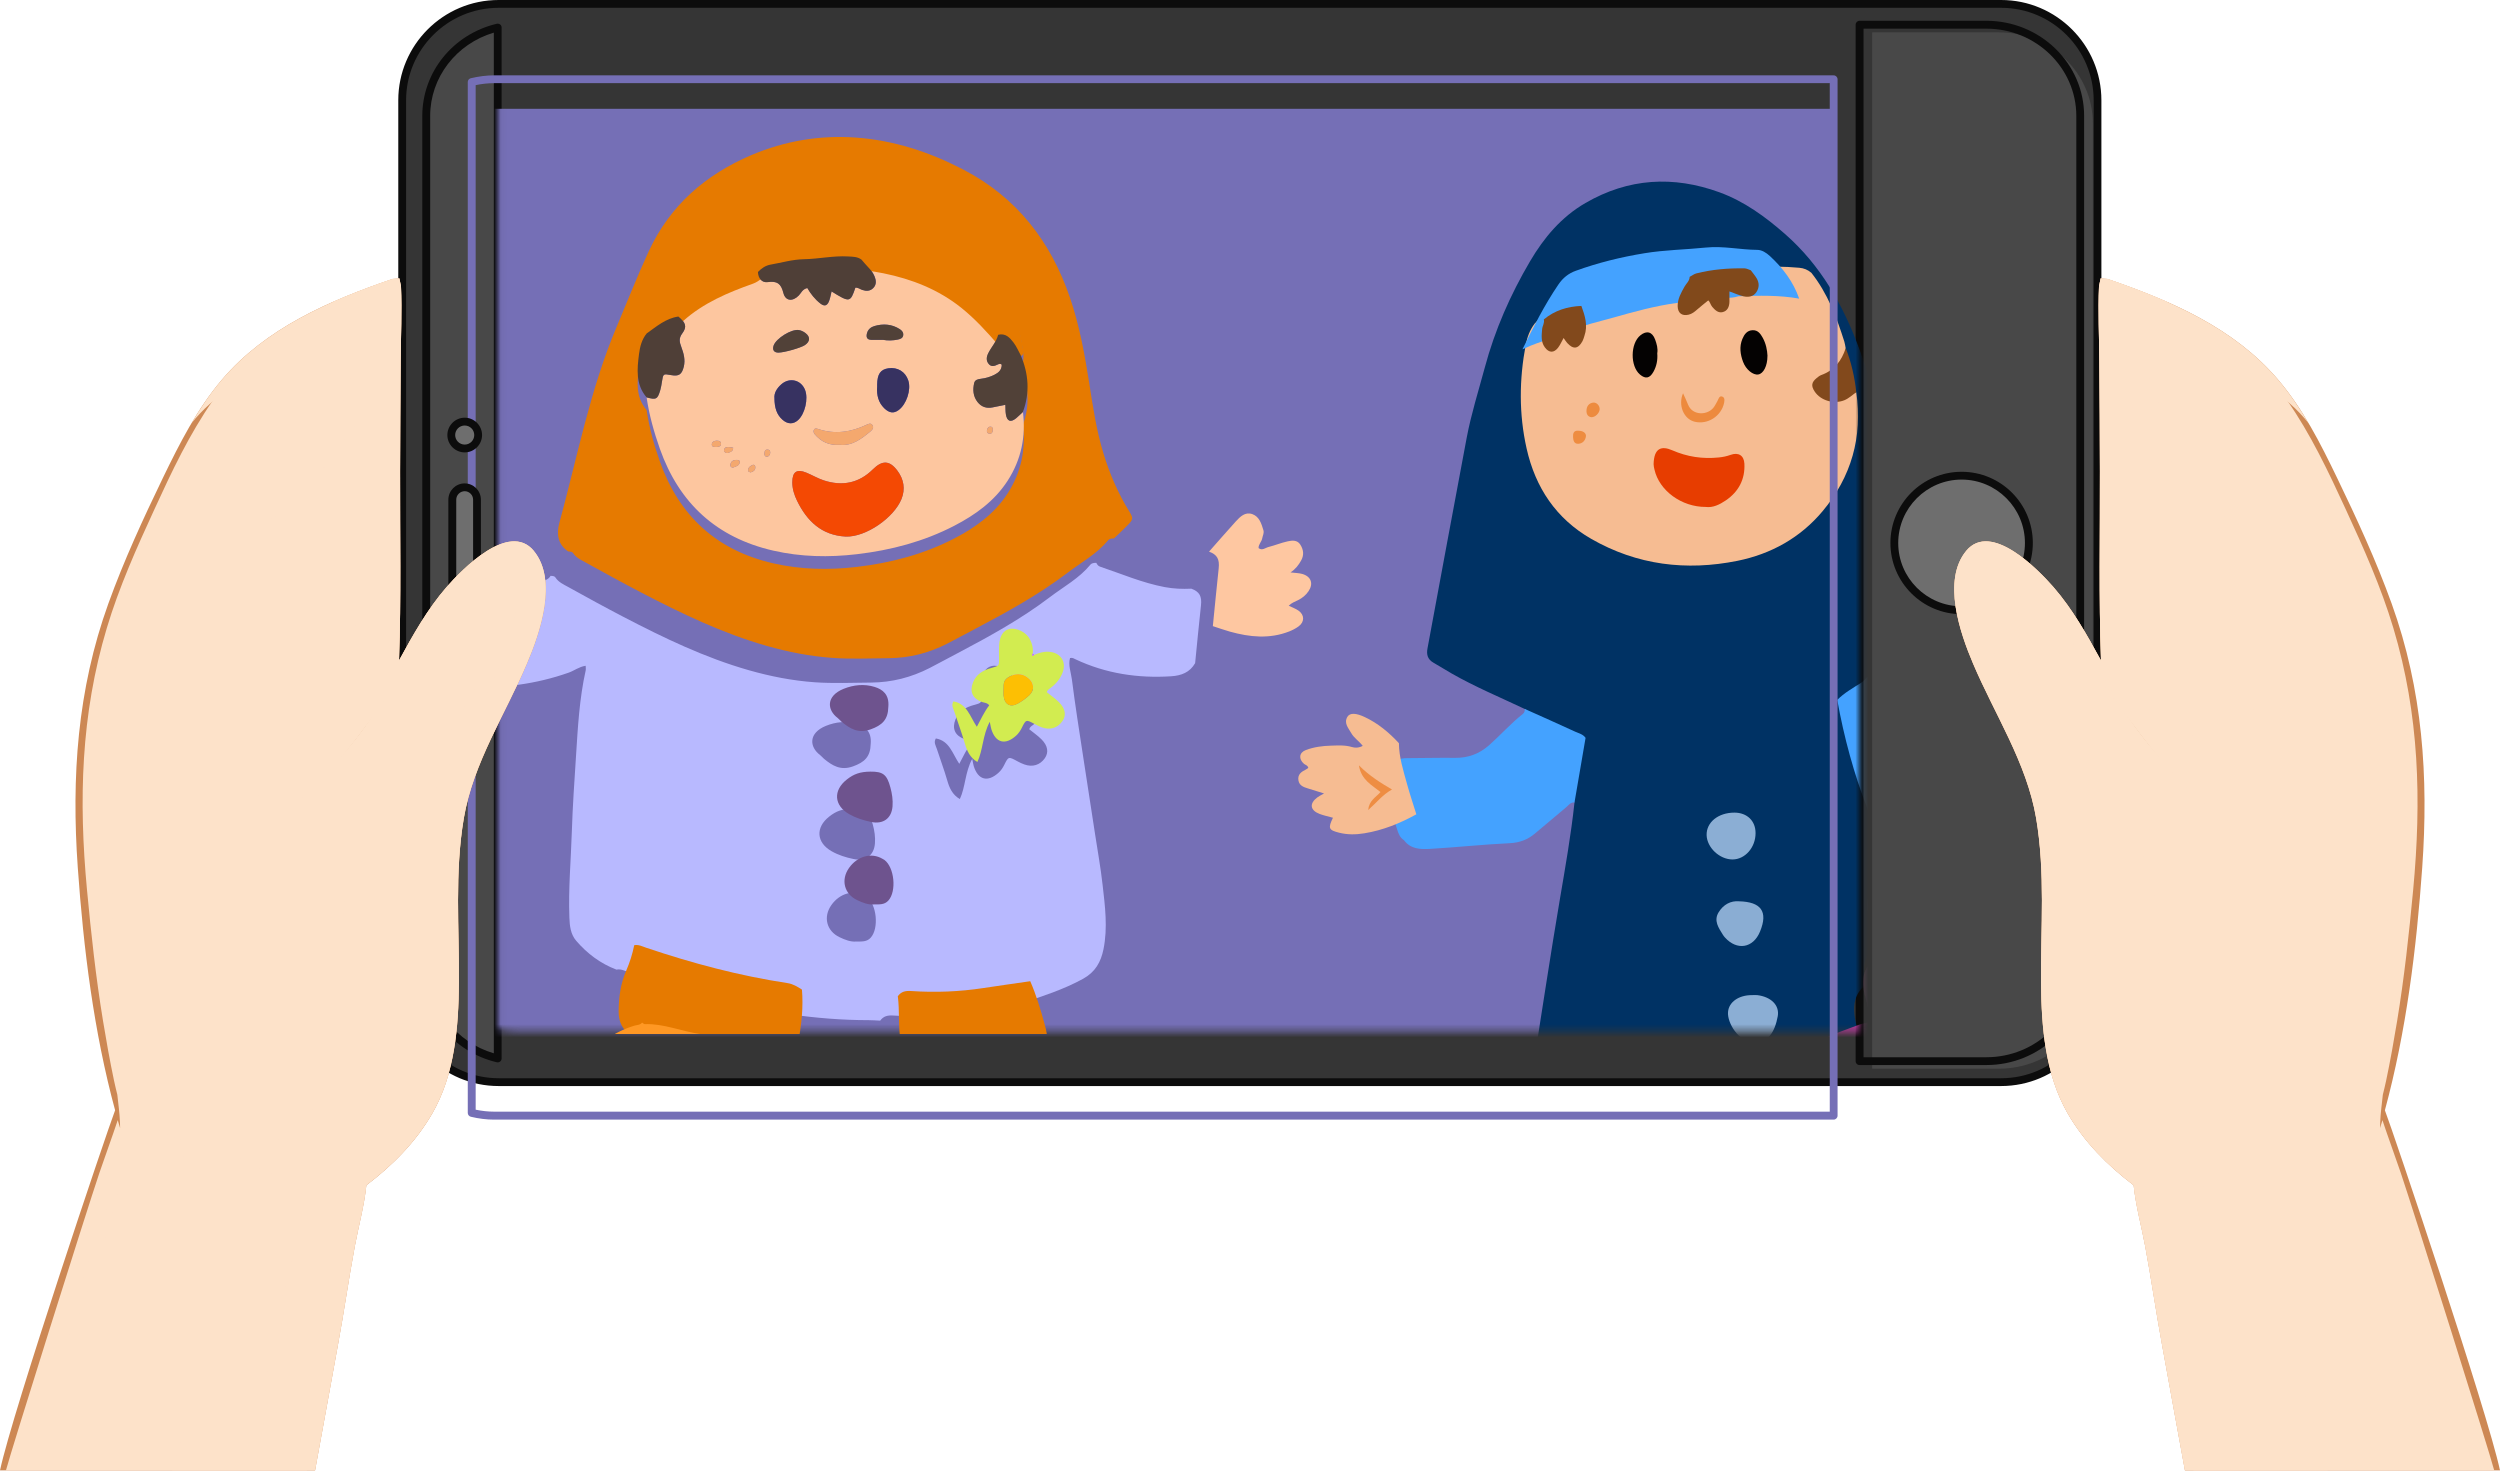 <svg width="382" height="225" viewBox="0 0 382 225" fill="none" xmlns="http://www.w3.org/2000/svg">
<path d="M305.753 0.592H76.197C68.056 0.592 61.46 7.188 61.46 15.329V150.61C61.46 158.751 68.056 165.359 76.197 165.359H305.766C313.907 165.359 320.503 158.751 320.503 150.61V15.329C320.503 7.188 313.907 0.592 305.766 0.592H305.753Z" fill="#353535"/>
<path d="M321.093 15.327V150.608C321.093 159.064 314.221 165.948 305.766 165.948H76.197C67.729 165.948 60.857 159.076 60.857 150.608V15.327C60.857 6.872 67.729 0 76.197 0H305.766C314.221 0 321.093 6.872 321.093 15.327ZM62.063 150.608C62.063 158.41 68.408 164.755 76.21 164.755H305.779C313.568 164.755 319.913 158.41 319.913 150.608V15.327C319.913 7.538 313.568 1.194 305.779 1.194H76.197C68.395 1.194 62.051 7.538 62.051 15.327V150.608H62.063Z" fill="#0C0C0C"/>
<path d="M305.439 4.936H286.066V163.296H305.439C313.354 163.296 319.786 157.064 319.786 149.363V18.868C319.786 11.18 313.366 4.948 305.439 4.948V4.936Z" fill="#484848"/>
<path d="M318.455 17.722V148.217C318.455 156.22 311.746 162.74 303.505 162.74H284.132C283.793 162.74 283.542 162.476 283.542 162.137V3.777C283.542 3.45 283.805 3.174 284.132 3.174H303.505C311.746 3.174 318.455 9.694 318.455 17.709V17.722ZM284.748 161.546H303.517C311.105 161.546 317.261 155.566 317.261 148.217V17.722C317.261 10.373 311.093 4.38 303.517 4.38H284.748V161.546Z" fill="#0C0C0C"/>
<path d="M65.128 17.724V148.219C65.128 154.764 69.789 160.242 76.045 161.724V4.193C69.776 5.688 65.128 11.166 65.128 17.711V17.724Z" fill="#484848"/>
<path d="M76.649 4.207V161.738C76.649 161.927 76.561 162.09 76.423 162.203C76.284 162.316 76.096 162.354 75.907 162.316C69.211 160.72 64.525 154.929 64.525 148.22V17.725C64.525 11.017 69.211 5.225 75.907 3.629C76.083 3.592 76.272 3.629 76.423 3.742C76.573 3.856 76.649 4.031 76.649 4.207ZM75.455 160.947V4.986C69.701 6.695 65.731 11.833 65.731 17.725V148.22C65.731 154.112 69.689 159.251 75.455 160.947Z" fill="#0C0C0C"/>
<mask id="mask0_13010_100942" style="mask-type:alpha" maskUnits="userSpaceOnUse" x="76" y="8" width="209" height="150">
<path d="M269.734 8.301H79.475C78.294 8.301 77.151 8.439 76.045 8.69V157.226C77.151 157.477 78.281 157.615 79.475 157.615H284.144V8.301H269.721H269.734Z" fill="#FBE366"/>
</mask>
<g mask="url(#mask0_13010_100942)">
<g filter="url(#filter0_i_13010_100942)">
<path d="M269.734 8.301H79.475C78.294 8.301 77.151 8.439 76.045 8.69V157.226C77.151 157.477 78.281 157.615 79.475 157.615H284.144V8.301H269.721H269.734Z" fill="#756FB6"/>
</g>
<g filter="url(#filter1_d_13010_100942)">
<g filter="url(#filter2_i_13010_100942)">
<path d="M236.553 184.47C232.017 183.743 227.586 182.583 223.204 181.248C221.897 180.85 220.646 180.319 219.465 179.634C218.256 178.935 217.851 177.998 218.025 176.53C218.864 169.632 219.745 162.741 220.835 155.885C222.17 147.463 223.435 139.027 224.861 130.619C225.692 125.72 226.559 120.821 227.09 115.872C226.636 114.677 227.048 113.517 227.237 112.357C227.572 110.288 227.852 108.212 228.425 106.186C228.886 105.326 229.508 105.396 230.284 105.773C234.673 107.919 239.265 109.547 243.843 111.239C246.827 112.343 249.336 112.091 251.922 110.078C256.179 106.78 260.833 104.033 265.243 100.937C265.879 100.489 266.515 99.686 267.494 100.322C269.087 106.458 270.842 112.546 272.729 118.605C273.274 120.345 273.029 122.344 272.778 124.189C272.484 126.398 272.659 128.613 272.4 130.808C272.246 132.108 272.952 132.807 273.966 133.352C274.56 133.932 274.189 134.491 273.889 135.022C273.148 136.343 272.638 137.776 271.939 139.111C271.212 140.509 271.065 141.851 271.82 143.249C271.806 143.36 271.806 143.507 271.729 143.57C269.199 145.555 269.674 148.092 270.359 150.706C270.583 151.566 271.1 152.39 270.793 153.348C269.451 154.228 267.836 154.417 266.39 155.067C262.727 156.709 258.953 158.128 255.612 160.414C255.186 160.777 254.99 161.259 254.865 161.784C254.606 164.628 254.942 167.452 255.242 170.254C255.766 175.056 255.263 179.871 255.578 184.673C255.606 185.148 255.459 185.567 255.095 185.889C252.824 186.728 250.448 186.748 248.092 186.553C245.401 186.336 242.711 186.008 240.034 185.595C238.783 185.407 237.783 184.603 236.546 184.456L236.553 184.47Z" fill="#003264"/>
</g>
<g filter="url(#filter3_i_13010_100942)">
<path d="M267.236 100.203C264.545 101.663 262.183 103.62 259.632 105.291C256.507 107.332 253.411 109.414 250.378 111.581C248.987 112.573 247.582 112.664 246.038 112.273C241.865 111.203 237.889 109.575 233.94 107.898C232.5 107.29 230.9 106.975 229.704 105.843C229.383 105.535 229.075 105.871 228.782 106.004C225.567 104.781 222.233 103.795 219.486 101.58C215.74 99.804 211.91 98.211 208.304 96.149C207.367 95.611 206.452 95.045 205.522 94.5C204.663 94.003 204.446 93.284 204.628 92.326C206.634 81.591 208.59 70.842 210.624 60.106C211.309 56.486 212.427 52.964 213.385 49.406C214.923 43.661 217.299 38.273 220.297 33.178C222.408 29.585 225.064 26.405 228.768 24.267C235.331 20.464 242.18 20.066 249.232 22.631C253.013 24.008 256.221 26.349 259.233 28.984C264.727 33.793 268.172 39.922 270.646 46.666C274.483 57.115 277.349 67.829 279.243 78.795C279.851 82.304 280.606 85.791 280.85 89.356C281.004 91.515 280.85 91.76 278.921 92.606C276.671 93.591 274.637 94.926 272.708 96.422C271.143 98.05 269.291 99.259 267.243 100.189L267.236 100.203Z" fill="#003264"/>
</g>
<path d="M255.25 160.106C257.752 158.233 260.68 157.17 263.469 155.856C265.139 155.067 266.901 154.445 268.634 153.802C269.256 153.571 269.941 153.487 270.598 153.34C271.402 154.242 272.261 155.004 273.603 154.99C275.169 154.969 275.63 154.556 275.581 152.998C275.567 152.655 275.511 152.32 275.672 151.991C277.3 150.622 279.404 150.258 281.242 149.343C284.646 148.308 287.854 146.729 291.313 145.848C292.823 145.317 294.228 144.443 295.919 144.541C299.896 143.052 303.978 141.899 308.101 140.886C309.799 140.466 309.946 140.585 310.352 142.388C311.148 145.911 311.7 149.489 312.623 152.984C312.938 154.186 313.322 155.374 313.602 156.583C313.839 157.632 313.832 158.645 312.623 159.169C312.211 159.665 311.686 159.98 311.085 160.19C306.41 161.79 301.881 163.761 297.338 165.683C295.332 166.529 295.297 166.515 294.039 164.83C293.55 164.18 292.977 164.041 292.257 164.243C289.846 164.921 287.546 165.886 285.324 167.046C284.192 167.64 283.884 168.569 284.261 169.765C284.625 170.918 284.471 171.812 283.262 172.469C278.831 174.888 274.372 177.264 269.92 179.64C269.417 179.906 268.899 180.143 268.368 180.332C266.418 181.024 265.405 180.751 264.391 178.892C262.274 175.006 260.422 170.988 258.625 166.941C257.591 164.621 256.773 162.181 255.25 160.099V160.106Z" fill="#B83B9E"/>
<g filter="url(#filter4_i_13010_100942)">
<path d="M219.487 101.572C222.059 102.725 224.645 103.872 227.203 105.053C227.755 105.304 228.398 105.437 228.782 105.996C228.216 109.288 227.657 112.573 227.091 115.865C226.49 115.802 226.203 116.277 225.819 116.599C224.226 117.948 222.625 119.29 221.025 120.631C219.913 121.561 218.683 122.022 217.167 122.092C213.113 122.281 209.08 122.721 205.027 122.959C203.58 123.043 202.049 123.015 201.036 121.631C200.407 121.239 200.176 120.583 199.973 119.94C199.233 117.556 198.527 115.159 198.093 112.699C197.975 112.028 197.8 111.35 198.373 110.777C199.072 109.456 200.239 109.086 201.637 109.092C204.027 109.092 206.41 109.016 208.801 109.051C210.841 109.086 212.582 108.422 214.077 107.087C215.818 105.535 217.362 103.788 219.193 102.341C219.438 102.145 219.522 101.894 219.48 101.586L219.487 101.572Z" fill="#44A2FF"/>
</g>
<g filter="url(#filter5_i_13010_100942)">
<path d="M267.236 100.202C268.306 99.112 269.648 98.378 270.913 97.567C271.507 97.19 271.821 96.351 272.702 96.428C276.329 100.516 279.237 105.129 282.305 109.63C283.241 111 283.863 112.517 283.954 114.215C284.178 118.457 284.395 122.693 284.639 126.935C284.723 128.403 284.639 129.877 284.912 131.345C285.051 132.072 285.205 132.932 284.674 133.645C284.436 134.099 284.024 134.323 283.563 134.239C280.467 133.652 277.315 133.945 274.204 133.561C272.059 133.407 271.653 132.897 271.891 130.807C272.003 129.801 272.003 128.773 272.038 127.76C272.129 125.167 272.443 122.581 272.436 119.974C272.436 118.877 272.247 117.849 271.856 116.829C269.766 111.44 268.264 105.884 267.243 100.202H267.236Z" fill="#44A2FF"/>
</g>
<path d="M198.379 110.77C198.393 112.923 199.057 114.949 199.617 116.997C200.043 118.556 200.567 120.086 201.042 121.631C198.547 123.008 195.947 124.07 193.103 124.531C191.782 124.748 190.531 124.762 189.245 124.441C187.651 124.042 187.518 123.77 188.301 122.155C187.602 121.959 186.903 121.82 186.246 121.568C184.8 121.009 184.667 119.982 185.904 119.052C186.17 118.849 186.477 118.71 186.938 118.444C186.023 118.157 185.261 117.913 184.492 117.682C183.821 117.479 183.164 117.256 183.024 116.452C182.871 115.543 183.472 115.124 184.171 114.782C184.317 114.712 184.443 114.6 184.534 114.537C184.415 114.097 184.08 114.097 183.877 113.922C183.024 113.181 183.115 112.203 184.157 111.811C185.38 111.35 186.68 111.175 187.98 111.14C189.049 111.112 190.125 111.029 191.195 111.35C191.656 111.49 192.194 111.511 192.851 111.175C192.299 110.448 191.509 109.973 191.083 109.204C190.65 108.429 189.937 107.709 190.503 106.737C190.88 106.101 191.803 106.136 193.159 106.772C195.185 107.723 196.87 109.134 198.379 110.763V110.77Z" fill="#F6BC92"/>
<path d="M274.203 133.555C276.419 133.031 278.648 133.297 280.885 133.429C282.143 133.506 283.38 134.135 284.673 133.646C285.344 134.548 286.015 135.449 286.686 136.358C287.762 137.679 288.496 139.139 288.496 140.894C288.587 142.368 287.769 143.13 286.616 143.969C284.911 145.206 282.891 145.709 281.143 146.778C279.697 146.911 278.488 146.464 277.565 145.318C277.027 144.102 276.202 143.822 274.874 144.144C273.784 144.409 272.498 144.514 271.778 143.193C270.457 141.928 270.373 141.697 271.051 140.125C272.009 137.895 272.994 135.673 274.203 133.562V133.555Z" fill="#F6BC92"/>
<path d="M271.786 143.186C272.932 143.763 274.645 143.801 276.923 143.297C277.23 143.933 277.538 144.583 277.846 145.226C275.889 147.113 275.805 149.56 275.805 152.034C275.917 152.523 276.049 153.005 276.126 153.494C276.245 154.305 275.986 154.948 275.162 155.221C273.82 155.661 272.52 155.507 271.304 154.794C270.766 154.48 270.668 153.907 270.612 153.341C270.283 152.034 269.969 150.727 269.612 149.427C268.9 146.834 269.319 144.653 271.8 143.193L271.786 143.186Z" fill="#DC7BC7"/>
<path d="M252.3 149.259C252.58 149.259 252.866 149.232 253.146 149.259C255.242 149.525 256.57 150.811 256.263 152.495C255.829 154.865 254.753 156.731 252.342 156.486C250.301 156.277 248.526 153.551 248.666 151.831C248.791 150.301 250.329 149.253 252.3 149.259Z" fill="#8BAED4"/>
<path d="M249.351 128.529C247.38 128.529 245.451 126.719 245.395 124.818C245.339 122.861 247.157 121.379 249.631 121.372C251.574 121.372 252.881 122.63 252.874 124.51C252.874 126.705 251.266 128.529 249.344 128.529H249.351Z" fill="#8BAED4"/>
<path d="M250.378 134.924C253.677 135.015 254.83 136.447 253.558 139.543C252.51 142.101 250.029 142.493 248.19 140.445C248.079 140.319 247.974 140.186 247.883 140.04C247.226 138.977 246.443 137.887 247.226 136.608C247.953 135.42 249.071 134.805 250.378 134.924Z" fill="#8AADD3"/>
<path d="M268.263 57.137C269.249 63.972 267.515 70.073 263.098 75.336C259.702 79.383 255.242 81.857 250.106 82.898C242.285 84.478 234.758 83.555 227.768 79.544C222.387 76.461 219.221 71.688 217.886 65.719C216.705 60.463 216.754 55.166 217.76 49.875C217.984 48.687 218.396 47.59 219.137 46.632C219.556 46.241 219.885 45.647 220.612 46.01C221.08 46.842 220.514 47.673 220.612 48.505C220.696 49.19 220.71 49.952 221.464 50.217C222.275 50.511 222.527 49.756 222.827 49.246C223.219 48.575 223.589 48.617 224.176 49.057C225.371 49.952 225.825 49.763 226.301 48.365C226.692 47.226 226.448 46.129 226.161 45.025C226.049 44.584 225.965 44.137 226.182 43.69C226.455 43.291 226.867 43.103 227.3 42.97C231.983 41.488 236.693 40.111 241.537 39.252C241.872 39.189 242.208 39.189 242.536 39.315C243.277 39.944 242.753 40.552 242.459 41.118C242.061 41.873 241.628 42.606 241.53 43.466C241.397 44.626 242.005 45.045 243.068 44.57C243.221 44.5 243.389 44.423 243.494 44.305C244.584 43.089 245.591 42.124 247.002 44.06C247.471 44.696 248.1 44.158 248.33 43.431C248.903 41.614 248.91 41.621 250.846 42.005C252.272 42.292 252.978 41.488 252.643 40.048C252.503 39.44 251.559 38.783 252.65 38.168C254.949 37.833 257.255 37.924 259.555 38.119C260.24 38.175 260.869 38.427 261.4 38.888C263.874 42.012 265.258 45.661 266.439 49.407C266.537 49.728 266.579 50.071 266.642 50.406C266.698 52.202 265.677 53.335 264.279 54.222C263.853 54.495 263.371 54.684 262.958 54.984C261.812 55.823 261.826 56.724 263.021 57.528C264.133 58.276 265.314 58.381 266.558 57.808C267.11 57.556 267.571 57.06 268.256 57.151L268.263 57.137Z" fill="#F6BC92"/>
<g filter="url(#filter6_i_13010_100942)">
<path d="M220.514 46.016C220.053 46.219 219.598 46.422 219.137 46.624C220.808 43.221 222.506 39.838 224.652 36.693C225.316 35.721 226.168 35.029 227.272 34.631C230.683 33.394 234.178 32.534 237.763 31.947C240.894 31.43 244.06 31.395 247.205 31.073C249.805 30.808 252.391 31.409 254.998 31.43C255.711 31.43 256.375 31.849 256.948 32.373C258.933 34.212 260.526 36.301 261.421 38.88C258.353 38.328 255.257 38.419 252.154 38.517C250.903 38.95 249.596 38.629 248.31 38.775C246.464 38.985 244.654 39.391 242.802 39.53C239.454 39.977 236.211 40.872 232.969 41.795C230.711 42.438 228.391 42.892 226.266 43.954C224.4 44.786 222.408 45.247 220.521 46.023L220.514 46.016Z" fill="#44A2FF"/>
</g>
<path d="M268.263 57.137C267.662 57.549 267.138 58.074 266.439 58.36C264.867 59.003 262.819 58.423 261.903 57.025C261.337 56.166 261.414 55.62 262.211 54.97C262.428 54.796 262.658 54.6 262.917 54.509C264.895 53.796 266.034 52.336 266.649 50.393C267.509 52.566 268.012 54.817 268.263 57.137Z" fill="#82491C"/>
<path d="M288.105 140.823C288.266 140.858 288.497 140.83 288.574 140.935C289.867 142.522 291.167 144.101 291.481 146.226C288.385 147.127 285.408 148.364 282.374 149.427C282.004 149.56 281.613 149.629 281.235 149.727C280.431 148.777 280.215 147.742 280.774 146.589C281.116 146.394 281.564 146.282 281.766 145.995C282.207 145.38 282.724 145.087 283.472 145.163C283.877 145.205 284.394 145.142 284.569 144.849C285.31 143.612 286.952 143.717 287.756 142.612C288.154 142.06 288.07 141.438 288.112 140.83L288.105 140.823Z" fill="#FFFEFF"/>
<path d="M280.774 146.59C280.928 147.631 281.082 148.679 281.236 149.721C279.425 150.489 277.615 151.258 275.798 152.027C274.889 149.28 275.162 146.89 277.839 145.22C278.636 146.065 279.684 146.359 280.767 146.583L280.774 146.59Z" fill="#163F66"/>
<path d="M197.324 117.836C195.87 118.646 194.968 119.842 193.682 120.981C193.801 119.555 194.814 119.059 195.569 118.227C194.255 117.179 192.613 116.375 192.263 114.146C193.878 115.76 195.548 116.808 197.331 117.843L197.324 117.836Z" fill="#EE8D43"/>
<path d="M245.277 74.665C241.559 74.679 238.162 72.177 237.428 68.962C237.365 68.689 237.295 68.41 237.295 68.13C237.351 65.649 238.504 65.293 240.14 66.005C242.425 67.005 244.787 67.361 247.262 67.103C247.891 67.04 248.471 66.921 249.065 66.704C250.246 66.278 251.106 66.788 251.168 68.06C251.287 70.443 250.281 72.344 248.317 73.672C247.38 74.308 246.346 74.812 245.27 74.665H245.277Z" fill="#E73D00"/>
<path d="M242.787 39.516C243.137 39.335 243.458 39.076 243.829 38.978C246.24 38.37 248.7 38.167 251.181 38.209C251.503 38.209 251.824 38.398 252.146 38.503C252.446 38.908 252.782 39.293 253.04 39.726C253.446 40.411 253.453 41.145 253.019 41.816C252.565 42.529 251.803 42.648 251.062 42.487C250.357 42.333 249.693 42.025 248.882 41.732C248.882 42.34 248.896 42.836 248.882 43.339C248.854 44.073 248.595 44.716 247.834 44.898C247.156 45.059 246.68 44.583 246.261 44.101C245.974 43.766 245.905 43.276 245.639 43.109C245.045 43.598 244.472 44.038 243.934 44.514C243.549 44.856 243.151 45.17 242.641 45.289C241.627 45.527 240.984 45.038 240.97 43.982C240.956 42.864 241.501 41.928 242.026 40.991C242.298 40.509 242.787 40.138 242.801 39.516H242.787Z" fill="#81491B"/>
<path d="M220.513 46.017C222.177 44.633 224.127 44.032 226.258 43.948C226.803 45.437 227.286 46.933 226.72 48.533C226.629 48.799 226.566 49.078 226.433 49.323C225.769 50.539 225.014 50.63 224.092 49.609C223.91 49.407 223.77 49.169 223.54 48.848C223.239 49.393 223.029 49.889 222.715 50.308C222.058 51.175 221.303 51.147 220.667 50.266C220.052 49.421 220.185 48.442 220.262 47.492C220.304 46.995 220.66 46.548 220.52 46.017H220.513Z" fill="#82491C"/>
<path d="M254.691 51.594C254.691 53.132 254.076 54.292 253.286 54.425C252.503 54.557 251.399 53.677 250.959 52.482C250.54 51.349 250.372 50.175 250.854 49.008C251.148 48.302 251.567 47.687 252.434 47.659C253.237 47.631 253.636 48.218 253.971 48.819C254.474 49.728 254.656 50.727 254.698 51.587L254.691 51.594Z" fill="#040202"/>
<path d="M237.853 51.189C237.937 52.223 237.748 53.16 237.266 54.019C236.707 55.019 236.064 55.145 235.218 54.439C233.695 53.16 233.73 49.686 235.274 48.442C236.232 47.666 237.084 47.89 237.525 49.078C237.776 49.763 237.979 50.483 237.853 51.189Z" fill="#040202"/>
<path d="M241.789 57.283C242.104 57.982 242.348 58.485 242.551 59.01C243.236 60.785 245.654 60.708 246.563 59.331C246.751 59.051 246.905 58.744 247.066 58.443C247.219 58.15 247.324 57.696 247.709 57.779C248.184 57.891 248.149 58.352 248.065 58.772C247.632 60.799 245.563 62.127 243.564 61.644C241.922 61.246 240.992 59.156 241.796 57.283H241.789Z" fill="#ED8A3E"/>
<path d="M227.783 60.959C227.196 60.868 227.007 60.435 227.042 59.876C227.077 59.254 227.42 58.814 228.042 58.723C228.594 58.639 229.111 59.233 229.048 59.785C228.985 60.372 228.349 60.98 227.783 60.952V60.959Z" fill="#ED8B3F"/>
<path d="M225.734 63.02C226.503 62.992 227.041 63.383 226.95 63.914C226.852 64.523 226.447 64.956 225.839 65.012C225.182 65.075 225.014 64.558 224.986 64.005C224.951 63.432 225.084 62.985 225.741 63.013L225.734 63.02Z" fill="#EE8C40"/>
</g>
</g>
<g filter="url(#filter7_i_13010_100942)">
<path d="M284.747 3.789V162.149C284.747 162.475 284.471 162.752 284.144 162.752H79.475C78.319 162.752 77.113 162.601 75.907 162.312C75.643 162.249 75.442 161.998 75.442 161.734V4.203C75.442 3.927 75.631 3.688 75.907 3.625C77.126 3.336 78.319 3.186 79.475 3.186H284.144C284.471 3.186 284.747 3.449 284.747 3.789ZM283.554 161.546V4.379H79.475C78.558 4.379 77.616 4.48 76.648 4.681V161.231C77.616 161.433 78.558 161.533 79.475 161.533H283.554V161.546Z" fill="#756FB6"/>
</g>
<g clip-path="url(#clip0_13010_100942)">
<g clip-path="url(#clip1_13010_100942)">
<g filter="url(#filter8_i_13010_100942)">
<path d="M137.185 150.299C136.594 150.27 135.997 150.223 135.407 150.223C131.364 150.223 127.344 149.893 123.342 149.32C123.075 149.279 122.803 149.297 122.531 149.285C121.847 148.845 121.176 148.422 120.33 148.295C112.974 147.177 105.815 145.277 98.772 142.902C98.164 142.694 97.579 142.358 96.89 142.503C94.445 141.576 92.418 140.053 90.733 138.089C89.876 137.087 89.742 135.824 89.696 134.562C89.528 130.16 89.933 125.77 90.072 121.373C90.194 117.533 90.46 113.687 90.71 109.847C90.988 105.474 91.225 101.084 92.186 96.786C92.233 96.584 92.186 96.369 92.186 96.074C91.179 96.219 90.443 96.821 89.592 97.122C84.553 98.9 79.369 99.543 74.052 99.341C72.911 99.294 71.781 99.155 70.658 99.005C68.764 98.744 68.173 98.217 67.686 96.323C67.686 95.136 67.872 93.908 67.657 92.761C67.217 90.392 67.484 88.104 68.225 85.891C68.7 84.49 69.14 82.972 70.443 82.005C71.167 82.219 71.915 82.376 72.609 82.654C76.728 84.305 80.921 84.357 85.167 83.25C85.775 83.094 86.452 82.972 86.823 82.335C87.095 82.347 87.402 82.335 87.564 82.584C88.034 83.308 88.798 83.638 89.499 84.026C92.302 85.579 95.112 87.125 97.955 88.602C104.13 91.817 110.391 94.834 117.115 96.751C120.405 97.69 123.765 98.35 127.17 98.593C130.037 98.796 132.933 98.663 135.818 98.64C138.963 98.611 141.94 97.852 144.737 96.416C146.185 95.668 147.616 94.886 149.058 94.128C153.918 91.568 158.725 88.921 163.11 85.59C165.212 83.992 167.587 82.718 169.301 80.632C169.516 80.366 169.875 80.349 170.205 80.343C170.338 80.586 170.483 80.823 170.755 80.916C174.045 82.022 177.242 83.407 180.683 84.055C182.038 84.31 183.376 84.357 184.731 84.293C185.988 84.756 186.359 85.457 186.202 86.859C185.878 89.795 185.606 92.732 185.31 95.674C184.494 97.093 183.196 97.58 181.638 97.678C176.559 98.003 171.676 97.267 167.042 95.089C166.805 94.979 166.579 94.794 166.191 94.892C165.896 95.993 166.342 97.093 166.481 98.176C166.985 102.15 167.616 106.111 168.218 110.073C168.809 113.983 169.423 117.892 170.02 121.796C170.413 124.368 170.877 126.928 171.166 129.511C171.543 132.795 171.977 136.085 171.305 139.392C170.906 141.338 170.06 142.873 168.195 143.899C165.218 145.538 162.021 146.557 158.829 147.629C158.366 147.785 157.891 147.889 157.416 148.017C155.018 148.364 152.62 148.7 150.228 149.065C146.585 149.621 142.913 149.766 139.247 149.517C138.308 149.453 137.706 149.598 137.179 150.304L137.185 150.299ZM158.03 100.076C157.961 100.007 157.885 99.931 157.816 99.862C157.914 99.08 157.723 98.35 157.37 97.667C156.802 96.578 155.29 95.86 154.207 96.12C153.315 96.335 152.771 97.18 152.678 98.559C152.638 99.207 152.649 99.862 152.667 100.516C152.69 101.744 152.701 101.744 151.52 102.063C150.263 102.405 149.197 102.99 148.688 104.281C148.137 105.671 148.612 106.725 149.997 107.252C150.367 107.391 150.836 107.357 151.167 107.774C150.39 108.793 149.892 109.905 149.273 111.058C148.218 109.488 147.784 107.548 145.693 107.177C145.322 107.791 145.687 108.283 145.844 108.776C146.359 110.374 146.962 111.95 147.425 113.566C147.755 114.73 148.207 115.761 149.354 116.444C150.228 114.579 150.13 112.396 151.248 110.293C151.369 110.89 151.404 111.156 151.485 111.417C152.145 113.531 153.628 113.913 155.279 112.407C155.65 112.071 155.916 111.678 156.136 111.232C156.791 109.917 156.796 109.923 158.163 110.67C158.493 110.849 158.841 111.017 159.2 111.145C160.457 111.608 161.621 111.243 162.351 110.189C162.959 109.303 162.809 108.283 161.818 107.299C161.25 106.731 160.573 106.274 159.965 105.775C160.046 105.44 160.283 105.306 160.497 105.15C161.349 104.524 162.015 103.742 162.386 102.746C163.005 101.067 162.032 99.694 160.243 99.595C159.449 99.549 158.748 99.781 158.042 100.076H158.03ZM132.991 117.91C131.439 117.927 130.483 118.251 129.377 119.132C127.275 120.794 127.437 123.088 129.759 124.408C130.802 125.005 131.937 125.358 133.119 125.602C134.949 125.984 136.246 125.069 136.385 123.209C136.461 122.231 136.316 121.275 136.055 120.319C135.522 118.373 134.943 117.887 132.997 117.91H132.991ZM135.737 108.011C135.91 106.111 134.874 105.341 133.64 104.959C132.065 104.472 130.425 104.634 128.896 105.254C126.232 106.337 126.319 108.446 128.016 109.726C128.23 109.888 128.392 110.114 128.601 110.287C129.887 111.347 131.144 112.118 133.014 111.452C134.787 110.82 135.696 109.98 135.737 108.005V108.011ZM133.57 138.205C134.399 138.205 135.157 138.274 135.748 137.608C137.017 136.189 136.669 132.529 135.128 131.399C135.042 131.336 134.937 131.289 134.845 131.237C133.159 130.235 131.01 130.82 129.73 132.633C128.445 134.446 128.983 136.601 130.981 137.55C131.815 137.944 132.678 138.298 133.57 138.205Z" fill="#B8B9FF"/>
</g>
<g filter="url(#filter9_ii_13010_100942)">
<path d="M170.211 80.344C169.881 80.344 169.522 80.367 169.307 80.633C167.593 82.724 165.218 83.993 163.116 85.591C158.737 88.921 153.924 91.568 149.064 94.129C147.622 94.887 146.192 95.669 144.744 96.416C141.946 97.853 138.969 98.612 135.824 98.641C132.939 98.664 130.049 98.803 127.176 98.594C123.776 98.351 120.417 97.691 117.121 96.752C110.397 94.835 104.136 91.817 97.962 88.603C95.118 87.126 92.308 85.574 89.505 84.027C88.804 83.639 88.04 83.309 87.571 82.585C87.408 82.336 87.102 82.348 86.829 82.336C85.202 81.253 85.022 79.625 85.468 77.98C88.208 67.937 90.148 57.65 94.226 48.007C95.853 44.155 97.371 40.263 99.132 36.463C102.387 29.438 107.808 24.758 114.805 21.769C119.896 19.608 125.242 18.699 130.733 19.087C136.542 19.498 141.998 21.282 147.17 23.97C155.383 28.233 160.579 34.98 163.515 43.622C164.952 47.85 165.745 52.223 166.435 56.619C166.996 60.211 167.529 63.796 168.589 67.288C169.539 70.428 170.819 73.405 172.539 76.202C173.188 77.256 173.177 77.413 172.314 78.305C171.636 79.006 170.912 79.666 170.211 80.344ZM98.819 50.949C98.066 51.858 97.788 52.988 97.643 54.094C97.347 56.399 97.104 58.745 98.801 60.726C99.201 63.419 99.925 66.026 100.829 68.586C103.777 76.92 109.517 82.174 118.164 84.149C122.375 85.11 126.632 85.197 130.93 84.693C136.154 84.079 141.164 82.759 145.832 80.338C149.03 78.675 151.937 76.602 153.953 73.486C156.044 70.254 156.768 66.738 156.304 62.95C157.393 60.019 157.173 57.135 155.968 54.291C156.658 53.121 156.322 51.887 156.142 50.694C155.297 45.163 152.059 40.911 148.3 37.118C145.583 34.378 142.16 32.432 138.656 30.833C133.385 28.424 127.842 27.063 121.964 27.109C118.871 27.132 116.183 28.047 113.837 29.941C109.14 33.735 105.34 38.299 102.514 43.645C101.576 45.418 100.794 47.271 99.514 48.852C99.021 49.461 98.714 50.144 98.819 50.961V50.949Z" fill="#E67A00"/>
</g>
<g filter="url(#filter10_i_13010_100942)">
<path d="M157.677 157.743C159.71 158.739 161.749 159.718 163.672 160.923C165.525 162.087 167.245 163.39 168.705 165.024C169.585 166.008 170.269 167.086 170.373 168.47C170.466 169.652 170.078 170.555 169.174 171.331C167.355 172.889 165.143 173.44 162.878 173.729C157.144 174.453 151.538 173.677 146.018 172.107C144.917 171.795 143.898 171.268 142.925 170.665C140.921 169.42 139.838 167.694 140 165.25C140.121 163.373 140.66 161.653 141.633 160.054C143.075 159.527 144.622 159.776 146.105 159.429C146.979 159.226 147.877 158.948 148.821 159.064C150.454 159.255 152.03 158.641 153.657 158.722C153.86 158.734 154.115 158.681 154.271 158.56C155.291 157.795 156.472 157.743 157.671 157.749L157.677 157.743Z" fill="#FF9824"/>
</g>
<g filter="url(#filter11_ii_13010_100942)">
<path d="M96.895 142.498C97.579 142.359 98.17 142.695 98.778 142.897C105.821 145.272 112.98 147.172 120.336 148.29C121.176 148.417 121.853 148.84 122.537 149.28C122.757 151.939 122.485 154.557 121.992 157.169C121.911 157.592 121.801 158.009 121.737 158.437C121.494 160.094 120.654 160.922 118.986 161.055C118.285 161.107 117.579 161.067 116.878 161.067C116.275 160.713 115.719 160.366 114.943 160.343C112.783 160.273 110.657 159.845 108.52 159.538C105.688 159.132 102.994 157.939 100.075 158.032C99.942 158.032 99.803 157.875 99.67 157.794C98.587 157.435 97.567 156.949 96.577 156.369C95.106 155.501 94.509 154.203 94.526 152.564C94.55 150.433 94.822 148.359 95.691 146.372C96.229 145.139 96.641 143.836 96.907 142.503L96.895 142.498Z" fill="#E67A00"/>
</g>
<g filter="url(#filter12_i_13010_100942)">
<path d="M99.659 157.795C99.798 157.876 99.931 158.038 100.064 158.032C102.983 157.94 105.677 159.139 108.509 159.538C110.646 159.845 112.772 160.274 114.932 160.343C115.708 160.367 116.264 160.714 116.867 161.067C116.867 162.533 116.629 163.981 116.432 165.429C115.975 168.788 114.37 170.462 110.907 171.105C108.173 171.609 105.41 171.493 102.647 171.279C100.597 171.122 98.547 170.949 96.537 170.503C95.158 170.196 93.803 169.808 92.575 169.078C90.334 167.74 89.888 166.263 90.994 163.888C91.654 162.469 92.778 161.438 93.994 160.523C95.349 159.504 96.85 158.762 98.477 158.27C98.877 158.148 99.363 158.189 99.659 157.801V157.795Z" fill="#FF9824"/>
</g>
<g filter="url(#filter13_ii_13010_100942)">
<path d="M157.677 157.742C156.478 157.742 155.296 157.788 154.277 158.553C154.121 158.675 153.866 158.727 153.663 158.715C152.036 158.634 150.454 159.254 148.827 159.057C147.883 158.947 146.985 159.219 146.11 159.422C144.633 159.769 143.081 159.52 141.639 160.047C141.222 159.538 140.625 159.804 140.116 159.711C138.355 159.393 137.915 158.866 137.608 157.082C137.225 154.829 137.48 152.541 137.185 150.288C137.712 149.587 138.314 149.436 139.253 149.5C142.919 149.749 146.591 149.604 150.234 149.048C152.626 148.683 155.024 148.348 157.422 148C158.326 150.079 158.98 152.24 159.577 154.418C160.272 156.954 160.196 157.093 157.677 157.731V157.742Z" fill="#E67A00"/>
</g>
<path d="M185.322 95.67C185.618 92.733 185.896 89.791 186.214 86.854C186.365 85.453 186 84.752 184.743 84.288C186.104 82.748 187.454 81.195 188.832 79.672C189.498 78.942 190.269 78.178 191.346 78.554C192.412 78.931 192.736 79.979 193.043 80.993C193.188 81.474 192.939 81.833 192.869 82.25C192.782 82.782 192.284 83.171 192.308 83.75C192.869 84.19 193.344 83.698 193.825 83.582C194.821 83.333 195.777 82.927 196.779 82.713C197.445 82.568 198.221 82.481 198.69 83.223C199.194 84.016 199.281 84.839 198.795 85.678C198.424 86.333 197.978 86.935 197.19 87.468C197.949 87.561 198.493 87.555 198.992 87.7C200.347 88.094 200.729 89.183 199.936 90.347C199.536 90.938 198.992 91.384 198.343 91.702C197.874 91.934 197.352 92.113 196.918 92.554C197.474 92.826 197.984 93 198.407 93.301C199.351 93.961 199.351 95.038 198.418 95.716C197.984 96.029 197.515 96.278 196.999 96.481C193.976 97.668 190.958 97.355 187.94 96.515C187.054 96.266 186.185 95.954 185.311 95.67H185.322Z" fill="#FEC7A1"/>
<path d="M158.03 100.071C158.731 99.77 159.438 99.544 160.231 99.59C162.021 99.689 162.994 101.067 162.374 102.741C162.009 103.732 161.343 104.519 160.486 105.145C160.272 105.301 160.034 105.434 159.953 105.77C160.561 106.263 161.239 106.726 161.807 107.294C162.803 108.284 162.953 109.304 162.339 110.184C161.61 111.244 160.445 111.603 159.189 111.14C158.835 111.006 158.488 110.844 158.152 110.665C156.785 109.917 156.773 109.912 156.125 111.226C155.904 111.672 155.632 112.066 155.267 112.402C153.611 113.908 152.128 113.526 151.474 111.412C151.393 111.157 151.364 110.885 151.236 110.288C150.118 112.391 150.223 114.574 149.342 116.439C148.201 115.756 147.749 114.725 147.413 113.561C146.95 111.945 146.348 110.369 145.832 108.771C145.676 108.278 145.311 107.786 145.682 107.172C147.778 107.543 148.207 109.489 149.261 111.053C149.881 109.9 150.379 108.794 151.155 107.769C150.831 107.357 150.356 107.386 149.985 107.247C148.601 106.72 148.126 105.672 148.676 104.276C149.186 102.984 150.251 102.399 151.508 102.058C152.69 101.739 152.678 101.733 152.655 100.511C152.644 99.862 152.626 99.208 152.667 98.553C152.759 97.175 153.304 96.329 154.196 96.115C155.279 95.855 156.785 96.573 157.358 97.662C157.712 98.339 157.903 99.075 157.804 99.857C157.694 99.967 157.636 100.094 157.798 100.198C157.833 100.222 157.943 100.117 158.019 100.071H158.03ZM153.344 105.458C153.344 105.805 153.327 106.025 153.344 106.24C153.472 107.653 154.37 108.168 155.58 107.473C156.188 107.126 156.773 106.709 157.277 106.228C158.134 105.417 158.03 104.311 157.098 103.569C156.113 102.788 155.047 102.84 153.987 103.54C153.165 104.085 153.408 104.855 153.344 105.452V105.458Z" fill="#D2EC50"/>
<path d="M132.992 117.904C134.944 117.881 135.523 118.367 136.05 120.314C136.31 121.269 136.455 122.231 136.38 123.204C136.235 125.063 134.944 125.978 133.113 125.596C131.938 125.353 130.802 124.999 129.754 124.403C127.431 123.076 127.275 120.789 129.372 119.126C130.478 118.246 131.434 117.927 132.986 117.904H132.992Z" fill="#6E538E"/>
<path d="M135.737 108.007C135.696 109.976 134.787 110.822 133.015 111.453C131.144 112.119 129.893 111.349 128.601 110.289C128.393 110.115 128.23 109.889 128.016 109.727C126.319 108.447 126.232 106.339 128.896 105.256C130.426 104.636 132.065 104.474 133.64 104.96C134.874 105.343 135.905 106.113 135.737 108.013V108.007Z" fill="#6E538E"/>
<path d="M133.57 138.194C132.678 138.287 131.815 137.934 130.981 137.54C128.983 136.596 128.45 134.435 129.73 132.623C131.01 130.81 133.159 130.225 134.845 131.227C134.937 131.285 135.042 131.325 135.129 131.389C136.669 132.524 137.022 136.179 135.748 137.598C135.152 138.264 134.393 138.189 133.57 138.194Z" fill="#6E538E"/>
<path d="M156.304 62.939C156.768 66.727 156.044 70.249 153.953 73.475C151.937 76.591 149.03 78.665 145.832 80.327C141.17 82.748 136.154 84.069 130.93 84.682C126.632 85.186 122.375 85.1 118.164 84.138C109.516 82.163 103.777 76.91 100.828 68.575C99.925 66.015 99.195 63.408 98.801 60.715C100.267 61.115 100.475 61.011 100.886 59.615C101.008 59.203 101.072 58.769 101.141 58.34C101.332 57.089 101.332 57.089 102.526 57.309C103.73 57.529 104.182 57.234 104.483 56.024C104.744 54.975 104.466 53.979 104.107 53.023C103.829 52.276 103.684 51.697 104.252 50.938C105.01 49.919 104.779 49.293 103.655 48.361C103.898 48.077 104.118 47.758 104.396 47.509C107.704 44.561 111.723 42.968 115.824 41.544C115.853 42.517 116.426 43.229 117.313 43.102C118.749 42.905 119.34 43.316 119.705 44.746C120.029 46.027 121.124 46.108 122.068 45.14C122.433 44.764 122.606 44.191 123.365 44.005C123.875 44.886 124.529 45.743 125.392 46.397C125.972 46.843 126.389 46.733 126.667 46.056C126.864 45.581 126.939 45.053 127.072 44.526C129.835 46.241 129.945 46.224 130.709 43.953C131.115 43.907 131.416 44.185 131.769 44.3C132.372 44.503 132.957 44.492 133.432 44.017C133.97 43.478 133.889 42.829 133.629 42.204C133.42 41.7 133.096 41.271 132.713 40.872C132.337 40.484 131.995 40.067 131.642 39.661C132.76 39.846 133.889 39.991 135.001 40.223C139.363 41.115 143.423 42.708 146.921 45.511C148.995 47.173 150.79 49.148 152.534 51.158C152.267 52.236 151.48 53.035 151.005 54.002C150.721 54.576 150.663 55.161 151.132 55.664C151.543 56.11 152.024 55.908 152.476 55.693C152.679 55.601 152.87 55.526 153.078 55.717C153.09 56.528 152.58 56.962 151.92 57.286C151.283 57.599 150.611 57.796 149.91 57.877C149.452 57.929 148.989 58.033 148.873 58.508C148.624 59.539 148.694 60.559 149.383 61.433C149.968 62.175 150.744 62.441 151.677 62.25C152.308 62.123 152.939 61.995 153.634 61.856C153.657 62.354 153.634 62.835 153.71 63.304C153.883 64.376 154.439 64.59 155.256 63.924C155.632 63.617 155.968 63.269 156.322 62.939H156.304ZM129.232 81.989C132.32 82.093 136.6 79.105 137.753 76.249C138.372 74.709 138.1 73.232 137.139 71.934C135.934 70.312 134.804 70.301 133.368 71.726C131.231 73.84 128.694 74.32 125.885 73.405C124.964 73.104 124.112 72.589 123.209 72.218C121.743 71.61 121.066 72.091 121.066 73.707C121.066 74.709 121.367 75.653 121.796 76.522C123.313 79.632 125.56 81.804 129.238 81.989H129.232ZM134.028 59.198C133.959 60.344 134.19 61.485 135.123 62.389C135.893 63.136 136.571 63.212 137.301 62.673C138.523 61.781 139.258 59.545 138.789 58.138C138.343 56.8 137.156 56.076 135.749 56.278C134.538 56.452 134.051 57.17 134.034 58.781C134.034 58.891 134.034 58.995 134.034 59.203L134.028 59.198ZM118.338 60.895C118.361 62.291 118.668 63.356 119.595 64.156C120.388 64.839 121.216 64.839 121.935 64.202C123.012 63.246 123.551 60.9 123.006 59.551C122.392 58.039 120.66 57.628 119.421 58.694C118.679 59.331 118.239 60.095 118.344 60.889L118.338 60.895ZM128.329 67.972C130.2 68.164 131.619 67.063 133.009 65.916C133.31 65.667 133.565 65.32 133.287 64.932C133.055 64.607 132.702 64.758 132.401 64.903C130.014 66.044 127.559 66.409 124.993 65.546C124.778 65.476 124.547 65.407 124.402 65.609C124.234 65.858 124.309 66.136 124.495 66.356C125.468 67.509 126.696 68.088 128.323 67.972H128.329ZM118.946 53.875C119.849 53.863 122.357 53.151 122.989 52.728C123.788 52.189 123.84 51.483 123.087 50.898C122.798 50.672 122.421 50.486 122.062 50.428C120.921 50.243 118.593 51.709 118.21 52.792C117.979 53.458 118.262 53.88 118.946 53.875ZM134.909 51.929C135.667 52.062 136.426 52.044 137.173 51.888C137.532 51.813 137.938 51.691 138.007 51.234C138.071 50.811 137.822 50.51 137.486 50.295C136.264 49.508 134.938 49.426 133.588 49.826C133.073 49.977 132.621 50.336 132.47 50.921C132.325 51.483 132.435 51.905 133.119 51.929C133.716 51.946 134.312 51.929 134.903 51.929H134.909ZM111.995 71.448C112.407 71.268 112.963 71.199 113.032 70.631C113.079 70.284 112.719 70.26 112.453 70.278C111.972 70.301 111.648 70.544 111.596 71.042C111.573 71.274 111.717 71.43 111.99 71.448H111.995ZM109.453 68.297C109.789 68.279 110.159 68.245 110.171 67.822C110.183 67.399 109.829 67.324 109.488 67.335C109.134 67.341 108.798 67.509 108.764 67.857C108.717 68.32 109.128 68.291 109.453 68.297ZM112.03 68.413C111.81 68.372 111.613 68.308 111.41 68.303C111.098 68.297 110.762 68.291 110.646 68.679C110.6 68.83 110.617 68.992 110.762 69.096C111.069 69.322 111.353 69.183 111.636 69.038C111.816 68.945 112.019 68.865 112.03 68.407V68.413ZM114.677 72.189C115.193 72.044 115.494 71.772 115.395 71.245C115.366 71.077 115.164 70.967 115.025 71.031C114.625 71.21 114.237 71.448 114.324 71.981C114.341 72.073 114.573 72.131 114.683 72.189H114.677ZM150.808 65.714C150.767 65.992 150.848 66.194 151.086 66.252C151.503 66.351 151.671 66.096 151.7 65.725C151.717 65.505 151.682 65.25 151.445 65.204C151.051 65.134 150.871 65.401 150.808 65.714ZM117.689 69.229C117.712 68.957 117.625 68.76 117.388 68.708C116.965 68.627 116.82 68.893 116.803 69.258C116.791 69.473 116.82 69.728 117.075 69.762C117.475 69.82 117.631 69.542 117.689 69.229Z" fill="#FDC69F"/>
<g filter="url(#filter14_ii_13010_100942)">
<path d="M152.511 51.148C152.512 51.149 152.51 51.151 152.509 51.149C150.768 49.142 148.98 47.176 146.904 45.511C143.405 42.707 139.345 41.109 134.984 40.222C134.137 40.05 133.283 39.922 132.428 39.789C131.9 39.706 131.41 39.452 130.892 39.318C130.485 39.212 130.055 39.205 129.62 39.18C127.338 39.041 125.109 39.562 122.844 39.603C121.106 39.632 119.444 40.13 117.747 40.425C117.243 40.511 116.808 40.722 116.417 41.011C115.994 41.325 115.558 41.632 115.061 41.808C111.22 43.169 107.494 44.742 104.39 47.509C104.363 47.533 104.336 47.559 104.309 47.585C103.84 48.045 103.283 48.39 102.66 48.599C101.946 48.839 101.298 49.202 100.675 49.614C99.809 50.185 98.86 49.639 99.508 48.829C100.782 47.248 101.57 45.395 102.508 43.622C105.34 38.276 109.14 33.712 113.831 29.918C116.177 28.024 118.859 27.109 121.958 27.086C127.831 27.04 133.38 28.407 138.65 30.81C142.154 32.409 145.577 34.355 148.294 37.095C152.053 40.889 155.291 45.134 156.136 50.671C156.211 51.153 156.309 51.641 156.355 52.13C156.446 53.107 155.473 53.123 154.874 52.345C154.301 51.598 153.652 50.852 152.512 51.146C152.511 51.146 152.511 51.147 152.511 51.148Z" fill="#E67A00"/>
</g>
<path d="M152.516 51.157C153.652 50.861 154.306 51.609 154.879 52.356C155.32 52.935 155.609 53.63 155.968 54.279C157.173 57.123 157.393 60.001 156.304 62.938C155.951 63.268 155.615 63.615 155.239 63.922C154.416 64.589 153.866 64.374 153.692 63.303C153.617 62.834 153.64 62.347 153.617 61.855C152.922 61.994 152.29 62.115 151.659 62.249C150.727 62.44 149.945 62.173 149.365 61.432C148.682 60.557 148.607 59.538 148.856 58.507C148.972 58.032 149.435 57.928 149.893 57.876C150.593 57.795 151.265 57.598 151.902 57.285C152.563 56.961 153.072 56.526 153.061 55.715C152.852 55.53 152.661 55.599 152.458 55.692C152.007 55.906 151.532 56.103 151.115 55.663C150.651 55.159 150.709 54.574 150.987 54.001C151.462 53.033 152.25 52.234 152.516 51.157Z" fill="#514138"/>
<path d="M98.819 50.944C100.325 49.884 101.732 48.644 103.655 48.366C104.779 49.299 105.01 49.924 104.252 50.944C103.684 51.702 103.829 52.282 104.107 53.029C104.466 53.984 104.738 54.981 104.483 56.029C104.182 57.234 103.73 57.535 102.526 57.315C101.332 57.095 101.338 57.095 101.141 58.346C101.078 58.775 101.008 59.203 100.886 59.62C100.475 61.016 100.267 61.12 98.801 60.721C97.104 58.74 97.348 56.394 97.643 54.089C97.782 52.988 98.066 51.859 98.819 50.944Z" fill="#4F3F37"/>
<path d="M153.339 105.464C153.402 104.867 153.159 104.097 153.981 103.553C155.041 102.846 156.107 102.8 157.092 103.581C158.024 104.323 158.134 105.429 157.271 106.24C156.762 106.721 156.177 107.138 155.574 107.485C154.364 108.18 153.466 107.659 153.339 106.252C153.321 106.037 153.339 105.817 153.339 105.47V105.464Z" fill="#FDBF03"/>
<path d="M158.03 100.072C157.955 100.118 157.845 100.222 157.81 100.199C157.654 100.101 157.712 99.973 157.816 99.857C157.885 99.927 157.961 99.996 158.03 100.072Z" fill="#C66CE8"/>
<path d="M129.233 81.988C125.555 81.797 123.307 79.63 121.79 76.52C121.367 75.651 121.06 74.707 121.06 73.705C121.06 72.095 121.738 71.614 123.203 72.217C124.107 72.587 124.958 73.103 125.879 73.404C128.688 74.319 131.225 73.838 133.362 71.724C134.799 70.299 135.928 70.311 137.133 71.933C138.094 73.23 138.367 74.707 137.747 76.248C136.594 79.103 132.314 82.092 129.227 81.988H129.233Z" fill="#F44903"/>
<path d="M115.824 41.549C116.362 40.993 116.976 40.564 117.753 40.431C119.45 40.136 121.112 39.637 122.85 39.608C125.114 39.568 127.35 39.047 129.626 39.186C130.333 39.226 131.034 39.22 131.63 39.666C131.984 40.072 132.325 40.489 132.702 40.877C133.084 41.271 133.408 41.705 133.617 42.209C133.878 42.835 133.959 43.483 133.42 44.022C132.945 44.497 132.36 44.508 131.758 44.306C131.404 44.19 131.103 43.912 130.698 43.958C129.933 46.234 129.823 46.252 127.06 44.532C126.927 45.059 126.852 45.586 126.655 46.061C126.377 46.733 125.966 46.843 125.381 46.403C124.523 45.748 123.863 44.891 123.353 44.01C122.595 44.196 122.421 44.769 122.056 45.146C121.118 46.113 120.017 46.032 119.693 44.752C119.334 43.321 118.737 42.91 117.301 43.107C116.409 43.228 115.841 42.522 115.812 41.549H115.824Z" fill="#4F3F37"/>
<path d="M134.028 59.197C134.028 58.994 134.028 58.884 134.028 58.774C134.045 57.164 134.538 56.452 135.743 56.272C137.15 56.069 138.343 56.793 138.783 58.131C139.252 59.539 138.517 61.78 137.295 62.666C136.565 63.199 135.887 63.124 135.117 62.383C134.19 61.485 133.953 60.338 134.022 59.191L134.028 59.197Z" fill="#373261"/>
<path d="M118.338 60.895C118.239 60.101 118.679 59.336 119.415 58.699C120.654 57.634 122.392 58.045 123 59.556C123.545 60.906 123 63.246 121.929 64.207C121.211 64.845 120.382 64.845 119.589 64.161C118.662 63.362 118.355 62.296 118.332 60.9L118.338 60.895Z" fill="#373261"/>
<path d="M128.329 67.971C126.701 68.087 125.473 67.502 124.5 66.355C124.315 66.135 124.24 65.857 124.408 65.608C124.547 65.406 124.784 65.475 124.998 65.544C127.558 66.402 130.014 66.043 132.406 64.902C132.708 64.757 133.061 64.606 133.293 64.931C133.571 65.319 133.31 65.672 133.015 65.915C131.624 67.062 130.205 68.168 128.335 67.971H128.329Z" fill="#F4A86E"/>
<path d="M118.946 53.88C118.268 53.886 117.979 53.463 118.21 52.797C118.593 51.714 120.921 50.249 122.062 50.434C122.421 50.492 122.798 50.677 123.087 50.903C123.846 51.488 123.788 52.195 122.989 52.733C122.357 53.156 119.849 53.874 118.946 53.88Z" fill="#514138"/>
<path d="M134.909 51.929C134.312 51.929 133.716 51.94 133.125 51.929C132.441 51.906 132.331 51.483 132.476 50.921C132.627 50.342 133.073 49.977 133.594 49.826C134.943 49.426 136.27 49.513 137.492 50.295C137.828 50.51 138.071 50.811 138.013 51.234C137.949 51.691 137.544 51.813 137.179 51.888C136.432 52.044 135.673 52.062 134.914 51.929H134.909Z" fill="#514138"/>
<path d="M111.995 71.453C111.723 71.436 111.578 71.28 111.602 71.048C111.648 70.55 111.978 70.307 112.459 70.283C112.725 70.272 113.078 70.295 113.038 70.637C112.968 71.204 112.412 71.28 112.001 71.453H111.995Z" fill="#F4A86E"/>
<path d="M109.453 68.302C109.128 68.29 108.723 68.319 108.764 67.861C108.798 67.514 109.128 67.352 109.488 67.34C109.829 67.334 110.183 67.404 110.171 67.827C110.159 68.244 109.789 68.284 109.453 68.302Z" fill="#F4A86E"/>
<path d="M112.03 68.418C112.019 68.876 111.816 68.951 111.636 69.049C111.358 69.194 111.069 69.333 110.762 69.107C110.611 68.997 110.6 68.835 110.646 68.69C110.762 68.302 111.098 68.308 111.41 68.314C111.607 68.314 111.81 68.383 112.03 68.424V68.418Z" fill="#F4A86E"/>
<path d="M114.677 72.194C114.567 72.131 114.335 72.079 114.318 71.986C114.231 71.459 114.619 71.221 115.019 71.036C115.164 70.972 115.361 71.082 115.389 71.25C115.488 71.777 115.187 72.049 114.671 72.194H114.677Z" fill="#F4A86E"/>
<path d="M150.808 65.719C150.877 65.406 151.051 65.14 151.445 65.209C151.688 65.256 151.723 65.505 151.7 65.731C151.671 66.107 151.503 66.356 151.086 66.258C150.848 66.206 150.767 65.997 150.808 65.719Z" fill="#F4A86E"/>
<path d="M117.689 69.228C117.625 69.535 117.475 69.819 117.075 69.761C116.82 69.726 116.791 69.472 116.803 69.257C116.82 68.892 116.965 68.626 117.388 68.707C117.631 68.753 117.712 68.956 117.689 69.228Z" fill="#F4A86E"/>
</g>
</g>
<path d="M72.88 99.644C72.88 100.686 72.039 101.528 70.996 101.528C69.953 101.528 69.111 100.686 69.111 99.644V76.351C69.111 75.308 69.953 74.467 70.996 74.467C72.039 74.467 72.88 75.308 72.88 76.351V99.644Z" fill="#6E6E6E"/>
<path d="M73.483 76.351V99.643C73.483 101.012 72.365 102.131 70.996 102.131C69.626 102.131 68.508 101.012 68.508 99.643V76.351C68.508 74.981 69.626 73.863 70.996 73.863C72.365 73.863 73.483 74.981 73.483 76.351ZM69.714 99.643C69.714 100.347 70.292 100.925 71.008 100.925C71.725 100.925 72.29 100.347 72.29 99.643V76.351C72.29 75.647 71.712 75.057 71.008 75.057C70.305 75.057 69.714 75.635 69.714 76.351V99.643Z" fill="#0C0C0C"/>
<path d="M73.056 66.476C73.056 67.62 72.139 68.537 71.008 68.537C69.877 68.537 68.948 67.62 68.948 66.476C68.948 65.333 69.865 64.416 71.008 64.416C72.151 64.416 73.056 65.346 73.056 66.476Z" fill="#6E6E6E"/>
<path d="M73.659 66.475C73.659 67.932 72.465 69.126 71.008 69.126C69.551 69.126 68.357 67.932 68.357 66.475C68.357 65.018 69.551 63.824 71.008 63.824C72.465 63.824 73.659 65.018 73.659 66.475ZM69.551 66.475C69.551 67.279 70.204 67.932 71.008 67.932C71.812 67.932 72.465 67.279 72.465 66.475C72.465 65.671 71.812 65.018 71.008 65.018C70.204 65.018 69.551 65.671 69.551 66.475Z" fill="#0C0C0C"/>
<path d="M310.013 82.968C310.013 88.647 305.414 93.245 299.736 93.245C294.057 93.245 289.459 88.647 289.459 82.968C289.459 77.29 294.057 72.691 299.736 72.691C305.414 72.691 310.013 77.29 310.013 82.968Z" fill="#6E6E6E"/>
<path d="M310.616 82.968C310.616 88.973 305.728 93.847 299.736 93.847C293.743 93.847 288.856 88.973 288.856 82.968C288.856 76.962 293.731 72.088 299.736 72.088C305.741 72.088 310.616 76.962 310.616 82.968ZM290.049 82.968C290.049 88.307 294.396 92.641 299.736 92.641C305.075 92.641 309.41 88.307 309.41 82.968C309.41 77.628 305.063 73.281 299.736 73.281C294.409 73.281 290.049 77.628 290.049 82.968Z" fill="#0C0C0C"/>
<path d="M81.561 84.17C77.779 79.609 70.568 87.034 68.244 89.698C65.304 93.077 63.118 96.997 60.97 100.929C61.309 91.306 61.108 81.645 61.133 72.009C61.158 66.418 61.171 60.815 61.221 55.224C61.246 51.443 61.435 47.573 61.271 43.754C61.196 43.339 61.108 42.937 61.02 42.535C60.668 42.573 60.329 42.611 59.977 42.623C50.303 45.94 40.617 50.136 33.921 58.001C30.127 62.461 27.451 67.737 24.913 72.976C21.873 79.27 18.933 85.64 16.558 92.223C11.809 105.389 10.905 118.731 11.885 132.576C12.764 144.976 14.322 157.59 17.589 169.65C16.332 172.904 1.897 215.77 0 224.677H48.143C49.336 218.295 50.454 211.901 51.635 205.518C52.565 200.493 53.281 195.418 54.223 190.392C54.776 187.44 55.655 184.249 55.982 181.108C59.977 178.08 63.52 174.525 66.058 170.128C69.5 164.148 70.078 156.949 70.128 150.202C70.191 141.785 69.463 133.368 70.882 125.026C72.327 116.558 77.214 109.196 80.518 101.407C82.516 96.721 85.28 88.68 81.561 84.195V84.17Z" fill="#CD8854"/>
<path d="M60.216 69.782C60.241 78.652 60.065 87.547 60.254 96.429C59.035 93.188 56.698 89.946 54.462 87.647C52.728 85.863 51.346 83.928 49.424 82.308C48.771 81.767 48.08 81.29 47.376 80.863C47.477 80.712 47.539 80.524 47.577 80.272C47.778 78.752 48.783 76.302 49.612 75.021C51.723 71.742 56.296 68.124 60.191 67.269C60.203 68.111 60.216 68.953 60.216 69.782Z" fill="#FDE2C9"/>
<path d="M80.041 84.811C72.905 81.029 65.341 95.1 62.666 99.887C59.273 105.967 55.919 111.558 51.132 116.646C48.971 118.945 46.71 121.131 44.424 123.292C43.544 123.832 42.677 124.385 41.823 124.95C44.788 122.099 47.791 119.209 50.554 116.169C49.373 114.85 49.223 112.839 49.147 111.143C49.059 109.246 48.946 107.412 48.959 105.54C49.11 105.214 49.261 104.887 49.399 104.56C49.587 108.229 49.713 112.199 51.095 115.578C52.64 113.845 54.11 112.048 55.442 110.189C57.301 107.588 58.871 104.774 60.417 101.96C60.354 100.515 60.316 99.07 60.279 97.613C58.457 93.63 55.04 90.288 52.301 86.972C49.939 84.107 47.087 82.248 44.285 80.137C43.971 79.622 43.657 79.094 43.343 78.567C44.537 79.283 45.755 79.911 46.936 80.615C47.049 79.987 47.012 79.157 47.213 78.617C47.59 77.637 47.841 76.62 48.23 75.64C48.796 74.27 50.014 73.014 51.132 72.084C53.758 69.923 56.635 67.134 60.178 66.619C60.04 58.993 59.55 51.179 60.078 43.578C49.587 47.196 39.034 51.87 32.564 61.142C28.933 66.343 26.244 72.046 23.606 77.8C20.88 83.718 18.191 89.71 16.32 95.967C12.35 109.209 12.01 122.274 13.292 135.968C13.92 142.652 14.649 149.361 15.742 155.994C16.244 159.047 16.784 162.1 17.425 165.128C17.576 165.844 17.752 166.56 17.928 167.276C18.078 168.683 18.279 170.09 18.33 171.51C18.33 171.799 18.342 172.088 18.355 172.377C18.242 171.975 18.104 171.56 17.99 171.158C17.086 173.884 16.081 176.585 15.176 179.249C13.229 185.015 1.646 221.813 0.904 224.69H46.861C47.062 223.622 47.263 222.542 47.439 221.474C48.331 216.361 49.047 211.222 50.002 206.109C50.944 201.059 51.648 195.971 52.69 190.945C53.306 188.005 54.248 184.953 54.901 181.9C54.411 182.251 53.896 182.591 53.381 182.93C54.424 181.636 55.605 180.455 56.773 179.249C60.995 175.492 64.877 171.397 66.723 165.869C69.022 158.947 69.01 151.748 68.947 144.537C68.884 137.778 68.608 130.78 70.103 124.146C71.41 118.355 73.922 113.267 76.548 107.99C78.52 104.02 80.618 99.774 81.485 95.402C82.051 92.525 83.357 86.607 80.028 84.836L80.041 84.811Z" fill="#FDE2C9"/>
<g style="mix-blend-mode:multiply">
<path d="M81.561 84.17C77.779 79.609 70.568 87.034 68.244 89.698C65.304 93.077 63.118 96.997 60.969 100.929C61.309 91.306 61.108 81.645 61.133 72.009C61.158 66.418 61.17 60.815 61.221 55.224C61.246 51.443 61.434 47.573 61.271 43.754C61.196 43.339 61.108 42.937 61.02 42.535C60.668 42.573 60.329 42.611 59.977 42.623C50.303 45.94 40.617 50.136 33.921 58.001C32.162 60.061 30.654 62.31 29.285 64.634C30.127 63.604 31.031 62.636 32.024 61.757C35.428 58.767 39.298 55.676 43.481 53.842C45.605 52.912 48.318 52.02 50.655 52.598C53.029 53.176 54.022 55.287 53.658 57.636C53.092 61.342 50.366 64.358 47.891 66.996C44.863 70.237 42.062 73.328 40.14 77.398C37.815 82.323 36.471 87.662 36.32 93.115C36.069 102.173 38.293 111.005 39.222 119.963C39.574 122.149 39.687 124.347 39.712 126.546C47.401 122.513 52.967 114.912 58.005 108.09C61.133 103.844 64.161 99.397 67.615 95.414C68.947 93.881 74.387 88.039 75.304 93.115C75.907 96.432 74.915 99.811 73.608 102.839C72.025 106.532 69.94 109.987 67.704 113.317C65.417 116.734 62.766 119.686 60.002 122.727C56.623 126.433 54.022 130.378 52.979 135.365C50.529 147.2 55.743 174.286 37.2 175.304C30.943 175.643 24.662 174.01 20.29 169.625C20.453 169.864 20.604 170.103 20.779 170.329C22.765 172.967 25.29 174.952 28.016 176.774C30.051 178.131 32.288 179.512 33.72 181.523C35.428 183.922 35.805 186.711 35.529 189.601C35.177 193.32 34.034 196.85 33.092 200.455C32.087 204.275 31.107 208.094 30.076 211.901C28.921 216.185 27.689 220.444 26.32 224.665H48.13C49.323 218.283 50.441 211.888 51.622 205.506C52.552 200.481 53.268 195.405 54.211 190.38C54.763 187.427 55.643 184.236 55.969 181.095C59.965 178.068 63.507 174.512 66.045 170.115C69.487 164.135 70.065 156.936 70.116 150.19C70.178 141.772 69.45 133.355 70.869 125.013C72.314 116.545 77.201 109.183 80.505 101.394C82.503 96.708 85.267 88.668 81.548 84.182L81.561 84.17Z" fill="#FDE2C9"/>
</g>
<g style="mix-blend-mode:multiply">
<path d="M81.561 84.17C77.78 79.609 70.568 87.034 68.244 89.698C65.304 93.077 63.118 96.997 60.97 100.929C61.309 91.306 61.108 81.645 61.133 72.009C61.158 66.418 61.171 60.815 61.221 55.224C61.246 51.443 61.435 47.573 61.272 43.754C61.196 43.339 61.108 42.937 61.02 42.535C60.668 42.573 60.329 42.611 59.977 42.623C56.862 43.691 53.746 44.859 50.718 46.204C52.289 46.103 53.809 46.392 55.128 47.372C59.814 50.852 58.382 58.49 55.794 62.787C52.339 68.529 46.635 73.102 45.856 80.137C45.831 80.388 45.58 80.589 45.329 80.439C43.796 79.484 42.251 78.768 40.517 78.504C45.454 82.511 49.638 87.449 52.854 92.926C54.412 95.577 55.63 98.115 55.342 101.256C55.078 104.158 53.419 106.834 51.912 109.246C51.761 109.472 51.321 109.472 51.271 109.158C50.618 105.226 50.128 101.268 49.65 97.311C47.175 102.299 46.095 108.643 47.351 114.045C47.879 116.307 47.892 118.003 46.623 120.013C45.768 121.37 44.763 122.613 43.834 123.907C49.474 119.674 53.909 113.618 57.992 108.078C58.231 107.764 58.457 107.437 58.696 107.11C60.053 103.919 61.887 100.892 63.935 98.115C66.397 94.786 69.274 91.243 72.867 89.082C75.141 87.713 78.232 87.524 78.672 90.828C79.249 95.125 77.428 99.522 75.707 103.354C73.847 107.475 71.799 111.482 69.5 115.364C67.025 119.561 64.261 123.945 63.357 128.807C61.435 139.184 62.276 149.763 60.92 160.203C60.392 164.21 59.462 168.432 57.264 171.887C54.977 175.492 51.698 177.54 47.515 178.382C42.979 179.299 39.135 177.49 34.989 175.945C37.225 177.528 39.738 178.796 42.276 179.663C44.411 180.392 45.806 180.857 46.246 183.269C46.748 186.02 45.718 189.098 44.914 191.699C43.947 194.852 43.168 197.993 42.502 201.222C41.12 208.019 39.801 214.953 39.801 221.901C39.801 222.806 39.801 223.71 39.801 224.627H48.13C49.324 218.245 50.442 211.85 51.623 205.468C52.553 200.443 53.269 195.367 54.211 190.342C54.764 187.39 55.643 184.199 55.97 181.058C59.965 178.03 63.508 174.475 66.046 170.077C69.488 164.097 70.066 156.899 70.116 150.152C70.179 141.735 69.45 133.317 70.87 124.975C72.315 116.508 77.202 109.146 80.506 101.356C82.503 96.67 85.267 88.63 81.549 84.145L81.561 84.17Z" fill="#FDE2C9"/>
</g>
<g style="mix-blend-mode:screen">
<path d="M18.393 95.678C18.443 95.314 17.953 95.59 17.903 95.791C15.692 103.743 14.712 111.369 14.938 119.649C15.051 123.857 15.315 128.028 15.591 132.224C15.83 135.792 16.458 139.26 16.822 142.828C16.847 143.041 17.124 142.765 17.136 142.639C17.325 127.048 16.207 111.193 18.405 95.678H18.393Z" fill="#FDE2C9"/>
</g>
<g style="mix-blend-mode:screen">
<path d="M18.619 178.546C15.214 186.636 12.89 195.292 10.164 203.659C10.013 204.137 10.578 203.999 10.729 203.697C14.699 195.745 16.508 186.938 19.046 178.508C19.159 178.131 18.719 178.319 18.619 178.546Z" fill="#FDE2C9"/>
</g>
<path d="M300.439 84.17C304.221 79.609 311.432 87.034 313.756 89.698C316.696 93.077 318.882 96.997 321.03 100.929C320.691 91.306 320.892 81.645 320.867 72.009C320.854 66.418 320.829 60.815 320.779 55.224C320.754 51.443 320.565 47.573 320.729 43.754C320.804 43.339 320.892 42.937 320.98 42.535C321.332 42.573 321.671 42.611 322.023 42.623C331.696 45.94 341.383 50.136 348.079 58.001C351.886 62.461 354.562 67.737 357.087 72.976C360.127 79.27 363.067 85.64 365.442 92.223C370.19 105.389 371.095 118.731 370.115 132.576C369.236 144.976 367.678 157.59 364.411 169.65C365.668 172.904 380.103 215.77 382 224.677H333.857C332.664 218.295 331.546 211.901 330.365 205.518C329.435 200.493 328.719 195.418 327.777 190.392C327.224 187.44 326.345 184.249 326.018 181.108C322.023 178.08 318.48 174.525 315.942 170.128C312.5 164.148 311.922 156.949 311.872 150.202C311.809 141.785 312.537 133.368 311.118 125.026C309.673 116.558 304.786 109.196 301.482 101.407C299.484 96.721 296.72 88.68 300.439 84.195V84.17Z" fill="#CD8854"/>
<path d="M321.784 69.782C321.759 78.652 321.935 87.547 321.747 96.429C322.965 93.188 325.289 89.946 327.538 87.647C329.272 85.863 330.641 83.928 332.576 82.308C333.229 81.767 333.92 81.29 334.624 80.863C334.523 80.712 334.461 80.524 334.423 80.272C334.222 78.752 333.217 76.302 332.388 75.021C330.277 71.742 325.704 68.124 321.809 67.269C321.797 68.111 321.784 68.953 321.784 69.782Z" fill="#FDE2C9"/>
<path d="M301.959 84.811C309.095 81.029 316.658 95.1 319.334 99.887C322.726 105.967 326.081 111.558 330.867 116.646C333.028 118.945 335.29 121.131 337.576 123.292C338.456 123.832 339.31 124.385 340.177 124.95C337.212 122.099 334.209 119.209 331.445 116.169C332.626 114.85 332.777 112.839 332.852 111.143C332.94 109.246 333.053 107.412 333.041 105.54C332.89 105.214 332.739 104.887 332.601 104.56C332.413 108.229 332.287 112.199 330.905 115.578C329.36 113.845 327.89 112.048 326.558 110.189C324.699 107.588 323.128 104.774 321.583 101.96C321.646 100.515 321.684 99.07 321.721 97.613C323.543 93.63 326.96 90.288 329.712 86.972C332.074 84.107 334.925 82.248 337.727 80.137C338.041 79.622 338.355 79.094 338.669 78.567C337.488 79.283 336.257 79.911 335.076 80.615C334.963 79.987 335.001 79.157 334.8 78.617C334.423 77.637 334.172 76.62 333.782 75.64C333.217 74.27 331.998 73.014 330.88 72.084C328.242 69.923 325.377 67.134 321.834 66.619C321.985 58.993 322.463 51.179 321.935 43.578C332.425 47.196 342.978 51.87 349.449 61.142C353.079 66.343 355.768 72.046 358.419 77.8C361.145 83.718 363.834 89.71 365.706 95.967C369.676 109.209 370.015 122.274 368.733 135.968C368.105 142.652 367.376 149.361 366.283 155.994C365.781 159.047 365.241 162.1 364.6 165.128C364.449 165.844 364.273 166.56 364.097 167.276C363.947 168.683 363.746 170.09 363.695 171.51C363.695 171.799 363.683 172.088 363.67 172.377C363.783 171.975 363.909 171.56 364.035 171.158C364.939 173.884 365.944 176.585 366.849 179.249C368.796 185.015 380.379 221.813 381.121 224.69H335.164C334.963 223.622 334.762 222.542 334.574 221.474C333.694 216.361 332.966 211.222 332.023 206.109C331.081 201.059 330.378 195.971 329.335 190.945C328.719 188.005 327.777 184.953 327.124 181.9C327.614 182.251 328.129 182.591 328.631 182.93C327.588 181.636 326.408 180.455 325.239 179.249C321.018 175.492 317.136 171.397 315.302 165.869C313.002 158.947 313.015 151.748 313.078 144.537C313.141 137.778 313.417 130.78 311.922 124.146C310.615 118.355 308.103 113.267 305.477 107.99C303.505 104.02 301.407 99.774 300.54 95.402C299.962 92.525 298.668 86.607 301.997 84.836L301.959 84.811Z" fill="#FDE2C9"/>
<g style="mix-blend-mode:multiply">
<path d="M300.439 84.17C304.221 79.609 311.432 87.034 313.756 89.698C316.696 93.077 318.882 96.997 321.03 100.929C320.691 91.306 320.892 81.645 320.867 72.009C320.854 66.418 320.829 60.815 320.779 55.224C320.754 51.443 320.565 47.573 320.729 43.754C320.804 43.339 320.892 42.937 320.98 42.535C321.332 42.573 321.671 42.611 322.023 42.623C331.696 45.94 341.383 50.136 348.079 58.001C349.838 60.061 351.346 62.31 352.727 64.634C351.886 63.604 350.994 62.636 349.989 61.757C346.584 58.767 342.714 55.676 338.531 53.842C336.408 52.912 333.694 52.02 331.357 52.598C328.983 53.176 327.99 55.287 328.342 57.636C328.907 61.342 331.634 64.358 334.109 66.996C337.136 70.237 339.938 73.328 341.86 77.398C344.184 82.323 345.541 87.662 345.679 93.115C345.931 102.173 343.707 111.005 342.79 119.963C342.438 122.149 342.325 124.347 342.3 126.546C334.611 122.513 329.046 114.912 324.008 108.09C320.879 103.844 317.852 99.397 314.384 95.414C313.053 93.881 307.613 88.039 306.696 93.115C306.092 96.432 307.085 99.811 308.392 102.839C309.975 106.532 312.06 109.987 314.296 113.317C316.595 116.734 319.234 119.686 321.998 122.727C325.377 126.433 327.978 130.378 329.021 135.365C331.47 147.2 326.257 174.286 344.8 175.304C351.057 175.643 357.338 174.01 361.71 169.625C361.547 169.864 361.396 170.103 361.22 170.329C359.235 172.967 356.723 174.952 353.984 176.774C351.961 178.131 349.712 179.512 348.267 181.523C346.559 183.922 346.182 186.711 346.458 189.601C346.823 193.32 347.953 196.85 348.896 200.455C349.901 204.275 350.881 208.094 351.911 211.901C353.067 216.185 354.298 220.444 355.667 224.665H333.857C332.664 218.283 331.546 211.888 330.365 205.506C329.435 200.481 328.719 195.405 327.777 190.38C327.224 187.427 326.345 184.236 326.018 181.095C322.023 178.068 318.48 174.512 315.942 170.115C312.5 164.135 311.922 156.936 311.872 150.19C311.809 141.772 312.537 133.355 311.118 125.013C309.673 116.545 304.786 109.183 301.482 101.394C299.484 96.708 296.72 88.668 300.439 84.182V84.17Z" fill="#FDE2C9"/>
</g>
<g style="mix-blend-mode:multiply">
<path d="M300.439 84.17C304.221 79.609 311.432 87.034 313.756 89.698C316.696 93.077 318.882 96.997 321.03 100.929C320.691 91.306 320.892 81.645 320.867 72.009C320.854 66.418 320.829 60.815 320.779 55.224C320.754 51.443 320.566 47.573 320.729 43.754C320.804 43.339 320.892 42.937 320.98 42.535C321.332 42.573 321.671 42.611 322.023 42.623C325.139 43.691 328.254 44.859 331.282 46.204C329.712 46.103 328.191 46.392 326.872 47.372C322.186 50.852 323.618 58.49 326.206 62.787C329.661 68.529 335.365 73.102 336.144 80.137C336.169 80.388 336.42 80.589 336.672 80.439C338.204 79.484 339.75 78.768 341.483 78.504C336.546 82.511 332.362 87.449 329.146 92.926C327.601 95.577 326.37 98.115 326.659 101.256C326.923 104.158 328.581 106.834 330.089 109.246C330.239 109.472 330.679 109.472 330.729 109.158C331.383 105.226 331.873 101.268 332.35 97.311C334.825 102.299 335.905 108.643 334.649 114.045C334.121 116.307 334.109 118.003 335.378 120.013C336.232 121.37 337.237 122.613 338.167 123.907C332.526 119.674 328.091 113.618 324.008 108.078C323.769 107.764 323.543 107.437 323.304 107.11C321.935 103.919 320.113 100.892 318.065 98.115C315.603 94.786 312.726 91.243 309.133 89.082C306.859 87.713 303.768 87.524 303.329 90.828C302.751 95.125 304.572 99.522 306.294 103.354C308.153 107.475 310.201 111.482 312.5 115.364C314.975 119.561 317.739 123.945 318.643 128.807C320.566 139.184 319.724 149.763 321.081 160.203C321.608 164.21 322.551 168.432 324.737 171.887C327.023 175.492 330.315 177.54 334.486 178.382C339.021 179.299 342.865 177.49 347.011 175.945C344.762 177.528 342.262 178.796 339.725 179.663C337.601 180.392 336.194 180.857 335.755 183.269C335.252 186.02 336.282 189.098 337.086 191.699C338.054 194.852 338.833 197.993 339.498 201.222C340.88 208.019 342.2 214.953 342.2 221.901C342.2 222.806 342.2 223.71 342.2 224.627H333.87C332.677 218.245 331.558 211.85 330.377 205.468C329.448 200.443 328.732 195.367 327.789 190.342C327.237 187.39 326.357 184.199 326.031 181.058C322.035 178.03 318.493 174.475 315.955 170.077C312.512 164.097 311.935 156.899 311.884 150.152C311.821 141.735 312.55 133.317 311.13 124.975C309.686 116.508 304.799 109.146 301.494 101.356C299.497 96.67 296.733 88.63 300.452 84.145L300.439 84.17Z" fill="#FDE2C9"/>
</g>
<g style="mix-blend-mode:screen">
<path d="M363.62 95.678C363.569 95.314 364.047 95.59 364.11 95.791C366.321 103.743 367.301 111.369 367.075 119.649C366.962 123.857 366.698 128.028 366.421 132.224C366.183 135.792 365.554 139.26 365.19 142.828C365.165 143.041 364.889 142.765 364.889 142.639C364.7 127.048 365.818 111.193 363.62 95.678Z" fill="#FDE2C9"/>
</g>
<g style="mix-blend-mode:screen">
<path d="M363.394 178.546C366.798 186.636 369.123 195.292 371.849 203.659C372 204.137 371.434 203.999 371.296 203.697C367.326 195.745 365.517 186.938 362.979 178.508C362.866 178.131 363.306 178.319 363.406 178.546H363.394Z" fill="#FDE2C9"/>
</g>
<defs>
<filter id="filter0_i_13010_100942" x="72.08" y="8.301" width="212.064" height="157.642" filterUnits="userSpaceOnUse" color-interpolation-filters="sRGB">
<feFlood flood-opacity="0" result="BackgroundImageFix"/>
<feBlend mode="normal" in="SourceGraphic" in2="BackgroundImageFix" result="shape"/>
<feColorMatrix in="SourceAlpha" type="matrix" values="0 0 0 0 0 0 0 0 0 0 0 0 0 0 0 0 0 0 127 0" result="hardAlpha"/>
<feOffset dx="-3.966" dy="8.328"/>
<feGaussianBlur stdDeviation="6.147"/>
<feComposite in2="hardAlpha" operator="arithmetic" k2="-1" k3="1"/>
<feColorMatrix type="matrix" values="0 0 0 0 0.229 0 0 0 0 0.233 0 0 0 0 0.672 0 0 0 0.5 0"/>
<feBlend mode="normal" in2="shape" result="effect1_innerShadow_13010_100942"/>
</filter>
<filter id="filter1_d_13010_100942" x="181.602" y="7.022" width="166.229" height="221.454" filterUnits="userSpaceOnUse" color-interpolation-filters="sRGB">
<feFlood flood-opacity="0" result="BackgroundImageFix"/>
<feColorMatrix in="SourceAlpha" type="matrix" values="0 0 0 0 0 0 0 0 0 0 0 0 0 0 0 0 0 0 127 0" result="hardAlpha"/>
<feOffset dx="15.376" dy="2.796"/>
<feGaussianBlur stdDeviation="8.387"/>
<feComposite in2="hardAlpha" operator="out"/>
<feColorMatrix type="matrix" values="0 0 0 0 0 0 0 0 0 0 0 0 0 0 0 0 0 0 0.25 0"/>
<feBlend mode="normal" in2="BackgroundImageFix" result="effect1_dropShadow_13010_100942"/>
<feBlend mode="normal" in="SourceGraphic" in2="effect1_dropShadow_13010_100942" result="shape"/>
</filter>
<filter id="filter2_i_13010_100942" x="216.104" y="100.086" width="58.178" height="90.522" filterUnits="userSpaceOnUse" color-interpolation-filters="sRGB">
<feFlood flood-opacity="0" result="BackgroundImageFix"/>
<feBlend mode="normal" in="SourceGraphic" in2="BackgroundImageFix" result="shape"/>
<feColorMatrix in="SourceAlpha" type="matrix" values="0 0 0 0 0 0 0 0 0 0 0 0 0 0 0 0 0 0 127 0" result="hardAlpha"/>
<feOffset dx="-1.883" dy="3.954"/>
<feGaussianBlur stdDeviation="2.918"/>
<feComposite in2="hardAlpha" operator="arithmetic" k2="-1" k3="1"/>
<feColorMatrix type="matrix" values="0 0 0 0 0.229 0 0 0 0 0.233 0 0 0 0 0.672 0 0 0 1 0"/>
<feBlend mode="normal" in2="shape" result="effect1_innerShadow_13010_100942"/>
</filter>
<filter id="filter3_i_13010_100942" x="202.685" y="21" width="78.21" height="95.442" filterUnits="userSpaceOnUse" color-interpolation-filters="sRGB">
<feFlood flood-opacity="0" result="BackgroundImageFix"/>
<feBlend mode="normal" in="SourceGraphic" in2="BackgroundImageFix" result="shape"/>
<feColorMatrix in="SourceAlpha" type="matrix" values="0 0 0 0 0 0 0 0 0 0 0 0 0 0 0 0 0 0 127 0" result="hardAlpha"/>
<feOffset dx="-1.883" dy="3.954"/>
<feGaussianBlur stdDeviation="2.918"/>
<feComposite in2="hardAlpha" operator="arithmetic" k2="-1" k3="1"/>
<feColorMatrix type="matrix" values="0 0 0 0 0.229 0 0 0 0 0.233 0 0 0 0 0.672 0 0 0 1 0"/>
<feBlend mode="normal" in2="shape" result="effect1_innerShadow_13010_100942"/>
</filter>
<filter id="filter4_i_13010_100942" x="196.089" y="101.572" width="32.693" height="25.368" filterUnits="userSpaceOnUse" color-interpolation-filters="sRGB">
<feFlood flood-opacity="0" result="BackgroundImageFix"/>
<feBlend mode="normal" in="SourceGraphic" in2="BackgroundImageFix" result="shape"/>
<feColorMatrix in="SourceAlpha" type="matrix" values="0 0 0 0 0 0 0 0 0 0 0 0 0 0 0 0 0 0 127 0" result="hardAlpha"/>
<feOffset dx="-1.883" dy="3.954"/>
<feGaussianBlur stdDeviation="2.918"/>
<feComposite in2="hardAlpha" operator="arithmetic" k2="-1" k3="1"/>
<feColorMatrix type="matrix" values="0 0 0 0 0.229 0 0 0 0 0.233 0 0 0 0 0.672 0 0 0 1 0"/>
<feBlend mode="normal" in2="shape" result="effect1_innerShadow_13010_100942"/>
</filter>
<filter id="filter5_i_13010_100942" x="265.354" y="96.423" width="19.692" height="41.787" filterUnits="userSpaceOnUse" color-interpolation-filters="sRGB">
<feFlood flood-opacity="0" result="BackgroundImageFix"/>
<feBlend mode="normal" in="SourceGraphic" in2="BackgroundImageFix" result="shape"/>
<feColorMatrix in="SourceAlpha" type="matrix" values="0 0 0 0 0 0 0 0 0 0 0 0 0 0 0 0 0 0 127 0" result="hardAlpha"/>
<feOffset dx="-1.883" dy="3.954"/>
<feGaussianBlur stdDeviation="2.918"/>
<feComposite in2="hardAlpha" operator="arithmetic" k2="-1" k3="1"/>
<feColorMatrix type="matrix" values="0 0 0 0 0.229 0 0 0 0 0.233 0 0 0 0 0.672 0 0 0 1 0"/>
<feBlend mode="normal" in2="shape" result="effect1_innerShadow_13010_100942"/>
</filter>
<filter id="filter6_i_13010_100942" x="217.254" y="31.006" width="44.167" height="19.572" filterUnits="userSpaceOnUse" color-interpolation-filters="sRGB">
<feFlood flood-opacity="0" result="BackgroundImageFix"/>
<feBlend mode="normal" in="SourceGraphic" in2="BackgroundImageFix" result="shape"/>
<feColorMatrix in="SourceAlpha" type="matrix" values="0 0 0 0 0 0 0 0 0 0 0 0 0 0 0 0 0 0 127 0" result="hardAlpha"/>
<feOffset dx="-1.883" dy="3.954"/>
<feGaussianBlur stdDeviation="2.918"/>
<feComposite in2="hardAlpha" operator="arithmetic" k2="-1" k3="1"/>
<feColorMatrix type="matrix" values="0 0 0 0 0.229 0 0 0 0 0.233 0 0 0 0 0.672 0 0 0 1 0"/>
<feBlend mode="normal" in2="shape" result="effect1_innerShadow_13010_100942"/>
</filter>
<filter id="filter7_i_13010_100942" x="71.477" y="3.186" width="213.27" height="167.894" filterUnits="userSpaceOnUse" color-interpolation-filters="sRGB">
<feFlood flood-opacity="0" result="BackgroundImageFix"/>
<feBlend mode="normal" in="SourceGraphic" in2="BackgroundImageFix" result="shape"/>
<feColorMatrix in="SourceAlpha" type="matrix" values="0 0 0 0 0 0 0 0 0 0 0 0 0 0 0 0 0 0 127 0" result="hardAlpha"/>
<feOffset dx="-3.966" dy="8.328"/>
<feGaussianBlur stdDeviation="6.147"/>
<feComposite in2="hardAlpha" operator="arithmetic" k2="-1" k3="1"/>
<feColorMatrix type="matrix" values="0 0 0 0 0.229 0 0 0 0 0.233 0 0 0 0 0.672 0 0 0 0.5 0"/>
<feBlend mode="normal" in2="shape" result="effect1_innerShadow_13010_100942"/>
</filter>
<filter id="filter8_i_13010_100942" x="64.75" y="80.343" width="121.486" height="75.619" filterUnits="userSpaceOnUse" color-interpolation-filters="sRGB">
<feFlood flood-opacity="0" result="BackgroundImageFix"/>
<feBlend mode="normal" in="SourceGraphic" in2="BackgroundImageFix" result="shape"/>
<feColorMatrix in="SourceAlpha" type="matrix" values="0 0 0 0 0 0 0 0 0 0 0 0 0 0 0 0 0 0 127 0" result="hardAlpha"/>
<feOffset dx="-2.694" dy="5.657"/>
<feGaussianBlur stdDeviation="4.175"/>
<feComposite in2="hardAlpha" operator="arithmetic" k2="-1" k3="1"/>
<feColorMatrix type="matrix" values="0 0 0 0 0.402 0 0 0 0 0.408 0 0 0 0 1 0 0 0 1 0"/>
<feBlend mode="normal" in2="shape" result="effect1_innerShadow_13010_100942"/>
</filter>
<filter id="filter9_ii_13010_100942" x="85.258" y="19" width="87.739" height="80.994" filterUnits="userSpaceOnUse" color-interpolation-filters="sRGB">
<feFlood flood-opacity="0" result="BackgroundImageFix"/>
<feBlend mode="normal" in="SourceGraphic" in2="BackgroundImageFix" result="shape"/>
<feColorMatrix in="SourceAlpha" type="matrix" values="0 0 0 0 0 0 0 0 0 0 0 0 0 0 0 0 0 0 127 0" result="hardAlpha"/>
<feOffset dy="2.573"/>
<feGaussianBlur stdDeviation="0.643"/>
<feComposite in2="hardAlpha" operator="arithmetic" k2="-1" k3="1"/>
<feColorMatrix type="matrix" values="0 0 0 0 0.701 0 0 0 0 0.437 0 0 0 0 0.196 0 0 0 0.4 0"/>
<feBlend mode="normal" in2="shape" result="effect1_innerShadow_13010_100942"/>
<feColorMatrix in="SourceAlpha" type="matrix" values="0 0 0 0 0 0 0 0 0 0 0 0 0 0 0 0 0 0 127 0" result="hardAlpha"/>
<feOffset dy="-0.643"/>
<feComposite in2="hardAlpha" operator="arithmetic" k2="-1" k3="1"/>
<feColorMatrix type="matrix" values="0 0 0 0 0.937 0 0 0 0 0.578 0 0 0 0 0.189 0 0 0 1 0"/>
<feBlend mode="normal" in2="effect1_innerShadow_13010_100942" result="effect2_innerShadow_13010_100942"/>
</filter>
<filter id="filter10_i_13010_100942" x="138.436" y="156.196" width="31.95" height="17.806" filterUnits="userSpaceOnUse" color-interpolation-filters="sRGB">
<feFlood flood-opacity="0" result="BackgroundImageFix"/>
<feBlend mode="normal" in="SourceGraphic" in2="BackgroundImageFix" result="shape"/>
<feColorMatrix in="SourceAlpha" type="matrix" values="0 0 0 0 0 0 0 0 0 0 0 0 0 0 0 0 0 0 127 0" result="hardAlpha"/>
<feOffset dx="-1.547" dy="-1.547"/>
<feGaussianBlur stdDeviation="0.774"/>
<feComposite in2="hardAlpha" operator="arithmetic" k2="-1" k3="1"/>
<feColorMatrix type="matrix" values="0 0 0 0 0 0 0 0 0 0 0 0 0 0 0 0 0 0 0.08 0"/>
<feBlend mode="normal" in2="shape" result="effect1_innerShadow_13010_100942"/>
</filter>
<filter id="filter11_ii_13010_100942" x="94.526" y="142.465" width="28.088" height="19.904" filterUnits="userSpaceOnUse" color-interpolation-filters="sRGB">
<feFlood flood-opacity="0" result="BackgroundImageFix"/>
<feBlend mode="normal" in="SourceGraphic" in2="BackgroundImageFix" result="shape"/>
<feColorMatrix in="SourceAlpha" type="matrix" values="0 0 0 0 0 0 0 0 0 0 0 0 0 0 0 0 0 0 127 0" result="hardAlpha"/>
<feOffset dy="2.573"/>
<feGaussianBlur stdDeviation="0.643"/>
<feComposite in2="hardAlpha" operator="arithmetic" k2="-1" k3="1"/>
<feColorMatrix type="matrix" values="0 0 0 0 0.701 0 0 0 0 0.437 0 0 0 0 0.196 0 0 0 0.4 0"/>
<feBlend mode="normal" in2="shape" result="effect1_innerShadow_13010_100942"/>
<feColorMatrix in="SourceAlpha" type="matrix" values="0 0 0 0 0 0 0 0 0 0 0 0 0 0 0 0 0 0 127 0" result="hardAlpha"/>
<feOffset dy="-0.643"/>
<feComposite in2="hardAlpha" operator="arithmetic" k2="-1" k3="1"/>
<feColorMatrix type="matrix" values="0 0 0 0 0.937 0 0 0 0 0.578 0 0 0 0 0.189 0 0 0 1 0"/>
<feBlend mode="normal" in2="effect1_innerShadow_13010_100942" result="effect2_innerShadow_13010_100942"/>
</filter>
<filter id="filter12_i_13010_100942" x="88.866" y="156.247" width="28.001" height="15.214" filterUnits="userSpaceOnUse" color-interpolation-filters="sRGB">
<feFlood flood-opacity="0" result="BackgroundImageFix"/>
<feBlend mode="normal" in="SourceGraphic" in2="BackgroundImageFix" result="shape"/>
<feColorMatrix in="SourceAlpha" type="matrix" values="0 0 0 0 0 0 0 0 0 0 0 0 0 0 0 0 0 0 127 0" result="hardAlpha"/>
<feOffset dx="-1.547" dy="-1.547"/>
<feGaussianBlur stdDeviation="0.774"/>
<feComposite in2="hardAlpha" operator="arithmetic" k2="-1" k3="1"/>
<feColorMatrix type="matrix" values="0 0 0 0 0 0 0 0 0 0 0 0 0 0 0 0 0 0 0.08 0"/>
<feBlend mode="normal" in2="shape" result="effect1_innerShadow_13010_100942"/>
</filter>
<filter id="filter13_ii_13010_100942" x="137.185" y="148" width="22.768" height="13.334" filterUnits="userSpaceOnUse" color-interpolation-filters="sRGB">
<feFlood flood-opacity="0" result="BackgroundImageFix"/>
<feBlend mode="normal" in="SourceGraphic" in2="BackgroundImageFix" result="shape"/>
<feColorMatrix in="SourceAlpha" type="matrix" values="0 0 0 0 0 0 0 0 0 0 0 0 0 0 0 0 0 0 127 0" result="hardAlpha"/>
<feOffset dy="2.573"/>
<feGaussianBlur stdDeviation="0.643"/>
<feComposite in2="hardAlpha" operator="arithmetic" k2="-1" k3="1"/>
<feColorMatrix type="matrix" values="0 0 0 0 0.701 0 0 0 0 0.437 0 0 0 0 0.196 0 0 0 0.4 0"/>
<feBlend mode="normal" in2="shape" result="effect1_innerShadow_13010_100942"/>
<feColorMatrix in="SourceAlpha" type="matrix" values="0 0 0 0 0 0 0 0 0 0 0 0 0 0 0 0 0 0 127 0" result="hardAlpha"/>
<feOffset dy="-0.643"/>
<feComposite in2="hardAlpha" operator="arithmetic" k2="-1" k3="1"/>
<feColorMatrix type="matrix" values="0 0 0 0 0.937 0 0 0 0 0.578 0 0 0 0 0.189 0 0 0 1 0"/>
<feBlend mode="normal" in2="effect1_innerShadow_13010_100942" result="effect2_innerShadow_13010_100942"/>
</filter>
<filter id="filter14_ii_13010_100942" x="99.294" y="27.085" width="57.067" height="26.837" filterUnits="userSpaceOnUse" color-interpolation-filters="sRGB">
<feFlood flood-opacity="0" result="BackgroundImageFix"/>
<feBlend mode="normal" in="SourceGraphic" in2="BackgroundImageFix" result="shape"/>
<feColorMatrix in="SourceAlpha" type="matrix" values="0 0 0 0 0 0 0 0 0 0 0 0 0 0 0 0 0 0 127 0" result="hardAlpha"/>
<feOffset dy="2.048"/>
<feGaussianBlur stdDeviation="0.512"/>
<feComposite in2="hardAlpha" operator="arithmetic" k2="-1" k3="1"/>
<feColorMatrix type="matrix" values="0 0 0 0 0.701 0 0 0 0 0.437 0 0 0 0 0.196 0 0 0 0.4 0"/>
<feBlend mode="normal" in2="shape" result="effect1_innerShadow_13010_100942"/>
<feColorMatrix in="SourceAlpha" type="matrix" values="0 0 0 0 0 0 0 0 0 0 0 0 0 0 0 0 0 0 127 0" result="hardAlpha"/>
<feOffset dy="-0.512"/>
<feComposite in2="hardAlpha" operator="arithmetic" k2="-1" k3="1"/>
<feColorMatrix type="matrix" values="0 0 0 0 0.937 0 0 0 0 0.578 0 0 0 0 0.189 0 0 0 1 0"/>
<feBlend mode="normal" in2="effect1_innerShadow_13010_100942" result="effect2_innerShadow_13010_100942"/>
</filter>
<clipPath id="clip0_13010_100942">
<rect width="137" height="155" fill="white" transform="translate(76 3)"/>
</clipPath>
<clipPath id="clip1_13010_100942">
<rect width="145.345" height="155" fill="white" transform="translate(67.828 3)"/>
</clipPath>
</defs>
</svg>
